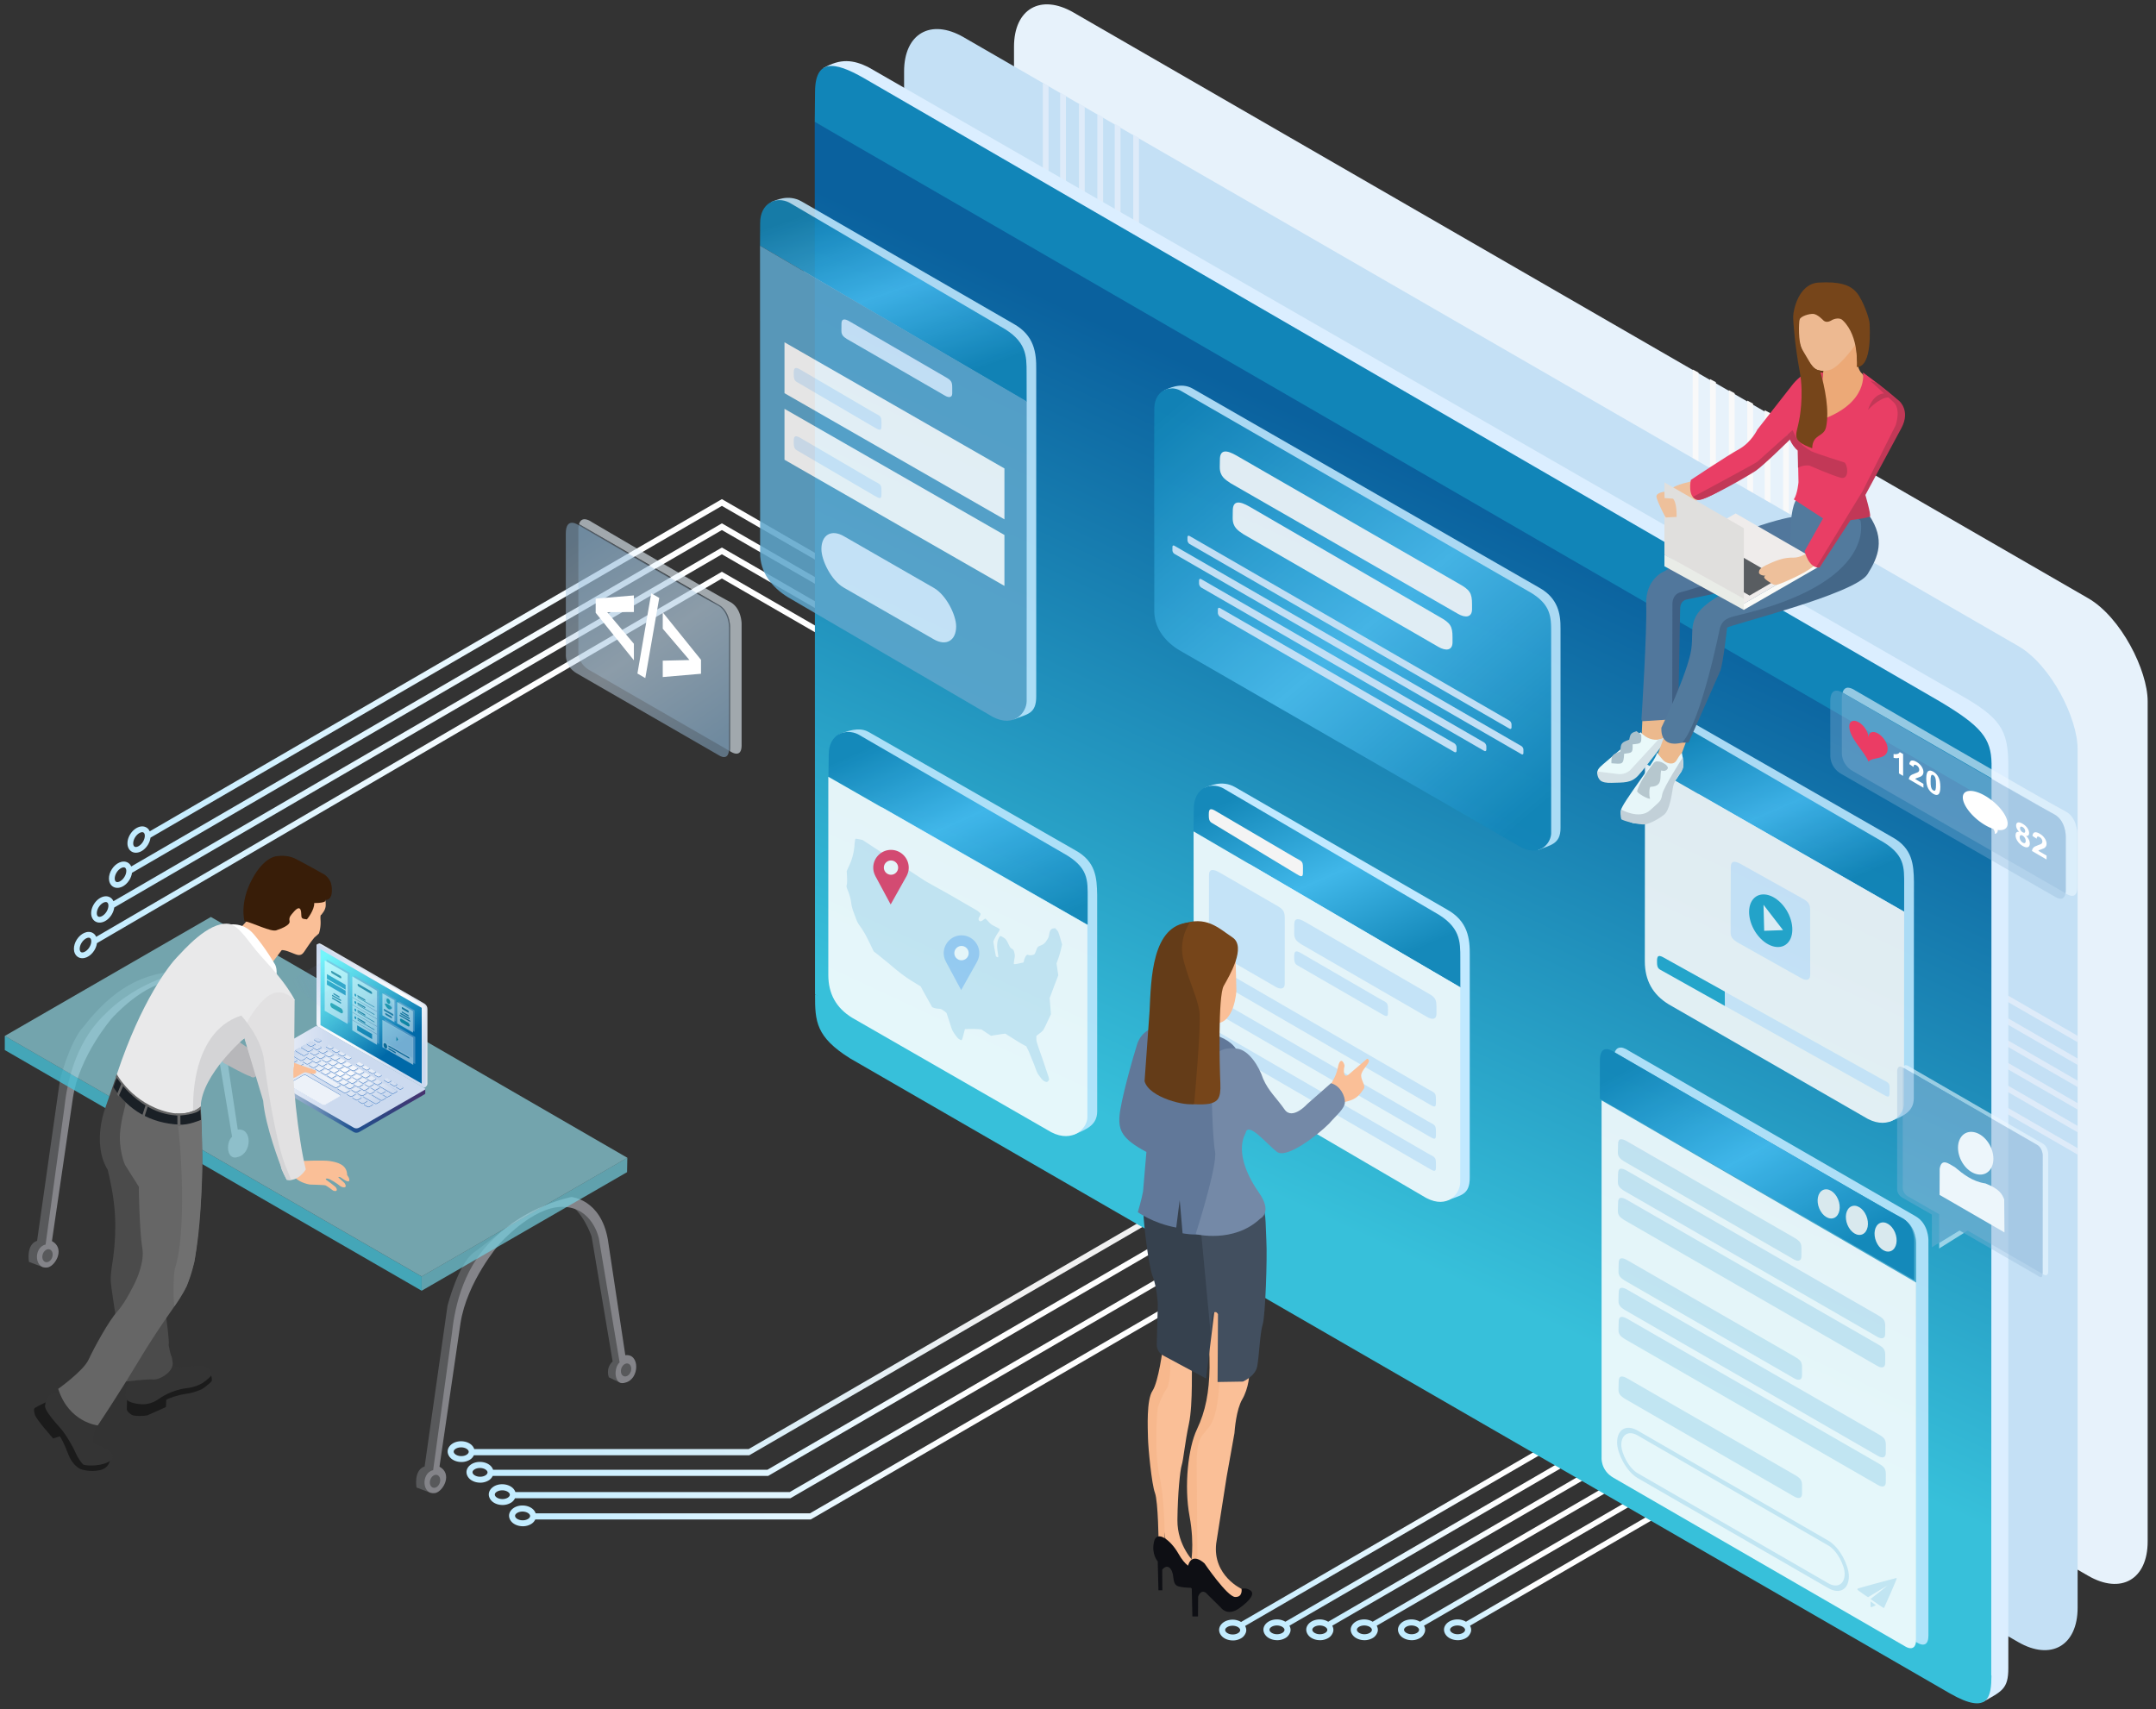 <svg xmlns="http://www.w3.org/2000/svg" xmlns:xlink="http://www.w3.org/1999/xlink" width="638.74" height="506.457" viewBox="0 0 169 134" xmlns:v="https://vecta.io/nano"><rect x="0" y="0" width="169" height="134" fill="#333333" stroke="none"/><style><![CDATA[.B{opacity:1}.C{fill:#fff}.D{fill:#0e5f7f}.E{fill:#fabf97}.F{fill:#037aaa}.G{fill-opacity:.33}.H{fill:#c1e9ff}.I{fill:#dbeeff}.J{opacity:.5}.K{fill:#80abd1}.L{opacity:.868}.M{font-weight:bold}.N{font-size:6.256px}.O{font-family:Quicksand}.P{word-spacing:0px}.Q{writing-mode:lr-tb}.R{fill:#0b8c94}.S{fill:#3d3976}.T{fill:#ebf6ff}.U{fill:#8fb8d9}.V{fill:#d6eaf6}.W{fill:#58595b}.X{fill:#e4f1fc}.Y{fill-opacity:.6}.Z{fill:#eec09b}.a{fill:#c23857}]]></style><defs><linearGradient y2="247.212" x2="53.287" y1="192.789" x1="75.332" id="A" xlink:href="#x"><stop offset="0" stop-color="#0a619e"/><stop offset="1" stop-color="#37c0da"/></linearGradient><linearGradient id="B" gradientTransform="matrix(0.577,0.027,0.077,0.58,36.873,153.842)" x1="-104.396" y1="44.248" x2="-95.198" y2="68.971" xlink:href="#x"><stop offset="0" stop-color="#1185b8"/><stop offset=".499" stop-color="#43b9ee"/><stop offset="1" stop-color="#1185b8"/></linearGradient><linearGradient id="C" x1="62.122" y1="152.036" x2="90.233" y2="184.986" xlink:href="#x"><stop offset="0" stop-color="#1185b8"/><stop offset=".54" stop-color="#4cbdee"/><stop offset="1" stop-color="#1185b8"/></linearGradient><linearGradient id="D" x1="138.673" y1="122.198" x2="149.64" y2="146.917" xlink:href="#x"><stop offset="0" stop-color="#1185b8"/><stop offset=".536" stop-color="#43b9ee"/><stop offset="1" stop-color="#1185b8"/></linearGradient><linearGradient id="E" x1="137.626" y1="123.175" x2="150.476" y2="151.31" xlink:href="#x"><stop offset="0" stop-color="#1185b8"/><stop offset=".45" stop-color="#43b9ee"/><stop offset="1" stop-color="#1185b8"/></linearGradient><linearGradient id="F" x1="46.823" y1="45.931" x2="58.24" y2="70.851" xlink:href="#x"><stop offset="0" stop-color="#1589ba"/><stop offset=".515" stop-color="#40b7e9"/><stop offset="1" stop-color="#1589ba"/></linearGradient><linearGradient id="G" x1="346.178" y1="129.717" x2="362.75" y2="160.427" xlink:href="#x"><stop offset="0" stop-color="#1185b8"/><stop offset=".507" stop-color="#43b9ee"/><stop offset="1" stop-color="#1185b8"/></linearGradient><linearGradient id="H" x1="397.376" y1="661.859" x2="516.365" y2="820.885" xlink:href="#x"><stop offset="0" stop-color="#ccdaef"/><stop offset=".609" stop-color="#fff"/><stop offset="1" stop-color="#ccdaef"/></linearGradient><linearGradient id="I" x1="301.89" y1="832.781" x2="541.073" y2="832.781" xlink:href="#x"><stop offset="0" stop-color="#fff"/><stop offset=".584" stop-color="#1e5290"/><stop offset="1" stop-color="#46326e"/></linearGradient><linearGradient id="J" x1="308.322" y1="826.497" x2="412.659" y2="826.497" xlink:href="#x"><stop offset="0" stop-color="#f8f7fb"/><stop offset="1" stop-color="#ccdaef"/></linearGradient><linearGradient id="K" x1="402.604" y1="672.607" x2="501.8" y2="799.769" xlink:href="#x"><stop offset="0" stop-color="#54feff" stop-opacity=".75"/><stop offset="1" stop-color="#0069a8"/></linearGradient><radialGradient id="L" gradientTransform="matrix(0.265,0,0,0.152,16.933,722.171)" cx="1559.304" cy="738.491" fx="1559.304" fy="738.491" r="313.179" xlink:href="#x"><stop offset="0" stop-color="#fefefe"/><stop offset="1" stop-color="#ccdaef"/></radialGradient><linearGradient xlink:href="#N" id="M" x1="390.062" y1="148.37" x2="431.602" y2="129.188"/><linearGradient id="N" xlink:href="#x"><stop offset="0" stop-color="#4056d4" stop-opacity="0"/><stop offset="1" stop-color="#9db7f6" stop-opacity=".16"/></linearGradient><linearGradient xlink:href="#N" id="O" x1="430.561" y1="171.426" x2="472.101" y2="152.243"/><linearGradient id="P" x1="412.043" y1="37.414" x2="432.293" y2="14.994" xlink:href="#x"><stop offset="0" stop-color="#4056d4" stop-opacity="0"/><stop offset="1" stop-color="#9db7f6" stop-opacity=".08"/></linearGradient><linearGradient xlink:href="#N" id="Q" x1="452.949" y1="171.361" x2="480.064" y2="156.994"/><linearGradient xlink:href="#N" id="R" x1="473.497" y1="183.405" x2="500.612" y2="169.038"/><linearGradient id="S" x1="-25.762" y1="222.52" x2="13.781" y2="199.69" xlink:href="#x"><stop offset="0" stop-color="#c2ecff"/><stop offset="1" stop-color="#fff"/></linearGradient><linearGradient id="T" x1="-26.895" y1="225.673" x2="11.919" y2="203.263" xlink:href="#x"><stop offset="0" stop-color="#c2ecff"/><stop offset="1" stop-color="#fff"/></linearGradient><linearGradient id="U" x1="-28.812" y1="228.436" x2="8.422" y2="206.939" xlink:href="#x"><stop offset="0" stop-color="#c2ecff"/><stop offset="1" stop-color="#fff"/></linearGradient><linearGradient id="V" x1="-30.199" y1="231.394" x2="4.986" y2="211.08" xlink:href="#x"><stop offset="0" stop-color="#c2ecff"/><stop offset="1" stop-color="#fff"/></linearGradient><linearGradient id="W" x1="21.442" y1="258.681" x2="59.204" y2="236.879" xlink:href="#x"><stop offset="0" stop-color="#c2ecff"/><stop offset="1" stop-color="#fff" stop-opacity=".93"/></linearGradient><linearGradient id="X" x1="23.013" y1="260.344" x2="58.546" y2="239.83" xlink:href="#x"><stop offset="0" stop-color="#c2ecff"/><stop offset="1" stop-color="#fff"/></linearGradient><linearGradient id="Y" x1="24.954" y1="262.193" x2="56.797" y2="243.809" xlink:href="#x"><stop offset="0" stop-color="#c2ecff"/><stop offset="1" stop-color="#fff"/></linearGradient><linearGradient id="Z" x1="26.341" y1="263.995" x2="55.623" y2="247.089" xlink:href="#x"><stop offset="0" stop-color="#c2ecff"/><stop offset="1" stop-color="#fff"/></linearGradient><linearGradient id="a" x1="67.815" y1="296.552" x2="88.779" y2="284.449" xlink:href="#x"><stop offset="0" stop-color="#c2ecff"/><stop offset="1" stop-color="#fff"/></linearGradient><linearGradient id="b" x1="71.281" y1="296.737" x2="89.319" y2="286.324" xlink:href="#x"><stop offset="0" stop-color="#c2ecff"/><stop offset="1" stop-color="#fff"/></linearGradient><linearGradient id="c" x1="74.702" y1="296.599" x2="89.505" y2="288.052" xlink:href="#x"><stop offset="0" stop-color="#c2ecff"/><stop offset="1" stop-color="#fff"/></linearGradient><linearGradient id="d" x1="78.353" y1="296.506" x2="90.671" y2="289.394" xlink:href="#x"><stop offset="0" stop-color="#c2ecff"/><stop offset="1" stop-color="#fff"/></linearGradient><linearGradient id="e" x1="82.096" y1="296.46" x2="91.747" y2="290.888" xlink:href="#x"><stop offset="0" stop-color="#c2ecff"/><stop offset="1" stop-color="#fff"/></linearGradient><linearGradient id="f" x1="85.701" y1="296.46" x2="91.46" y2="293.135" xlink:href="#x"><stop offset="0" stop-color="#c2ecff"/><stop offset="1" stop-color="#fff"/></linearGradient><linearGradient id="g" x1="345.42" y1="128.551" x2="365.44" y2="157.882" xlink:href="#x"><stop offset="0" stop-color="#8fb8d9" stop-opacity=".482"/><stop offset=".516" stop-color="#cbdeee" stop-opacity=".482"/><stop offset="1" stop-color="#8fb8d9" stop-opacity=".482"/></linearGradient><path id="h" d="M147.998 232.523l-.222.386 19 10.97.006-.493z"/><path id="i" d="M-33.767 279.195c1.156.292 1.256-1.582.25-1.808l-1.5-10.934c-.16-1.443-.657-5.016-3.266-7.484-2.67-2.706-6.27-3.397-6.27-3.397s-2.333.168-2.91 3.36l-1.4 9.275c-1.173-.158-1.147 1.9-.014 2.184.89.325 1.004-1.126.47-1.615l1.652-9.882s.485-2.52 2.91-2.538 5.064 2.993 5.064 2.993 2.57 2.977 3.08 6.308l1.677 11.452c-1.046.57-.33 1.886.266 2.085z"/><path id="j" d="M439.227 861.82l-4.998 2.628v.664c.001.207.14.44.548.676l4.176 2.41s1.345.73 2.612 0l4.634-2.675s.38-.21.378-.497l-.001-.65c-.85-.49-5.16-2.58-5.16-2.58s-1.16-.572-2.19.022z"/><path id="k" d="M454.275 860.76l-4.998 2.628.001.664c.001.207.14.44.548.676l4.176 2.41s1.345.73 2.612 0l4.634-2.675s.38-.21.378-.497l-.001-.65c-.85-.49-5.16-2.58-5.16-2.58s-1.16-.572-2.19.022z"/><path id="l" d="M407.48 824.536l-4.998 2.628.001.664c.001.207.14.44.548.676l4.176 2.41s1.345.73 2.612 0l4.634-2.675s.38-.21.378-.497v-.65c-.85-.49-5.16-2.58-5.16-2.58s-1.16-.572-2.19.022z"/><path id="m" d="M391.817 787.86l-2.666 1.42v.664c.001.207.14.44.548.676l4.176 2.41s1.345.73 2.612 0l2.4-1.46s.38-.21.378-.497l-.001-.65c-.85-.49-5.16-2.58-5.16-2.58s-1.16-.572-2.19.022z"/><path id="n" d="M424.972 807.07l-2.666 1.42.001.664c.001.207.14.44.548.676l4.176 2.41s1.345.73 2.612 0l2.4-1.46s.38-.21.378-.497v-.65c-.85-.49-5.16-2.58-5.16-2.58s-1.16-.572-2.19.022z"/><path id="o" d="M433.108 811.765l-2.666 1.42.001.664c.001.207.14.44.548.676l4.176 2.41s1.345.73 2.612 0l2.4-1.46s.38-.21.378-.497l-.001-.65c-.85-.49-5.16-2.58-5.16-2.58s-1.16-.572-2.19.022z"/><path id="p" d="M514.494 87.788h31.757v.33h-31.757z"/><path id="q" d="M-19.292 188.776c-.002-.38.098-.488.464-.297l5.857 3.427c.553.317.688.27.684.823l-.002.292c.01.443-.177.325-.58.1l-5.966-3.494c-.238-.163-.452-.147-.456-.684z"/><path id="r" d="M134.733 126.02l34.3 19.655.454-3.78c.295-2.514.675-4.367-2.722-6.237l-27.12-15.78c-1.556-.767-4.146-.028-4.505 3.04z"/><path id="s" d="M99.472 238.22c-.001-.368.095-.473.45-.288l16.486 9.556c.536.308.667.263.663.798v.283c.01.43-.17.314-.562.087l-16.59-9.62c-.23-.158-.44-.143-.443-.664z"/><path id="t" d="M265.297 199.2c-1.973 0-3.596 1.622-3.596 3.596 0 .584.145 1.136.396 1.626h-.013l3.145 5.842 3.27-5.83h-.01c.255-.493.402-1.05.402-1.637 0-1.973-1.622-3.596-3.596-3.596zm0 2.15a1.43 1.43 0 1 1 0 2.892 1.43 1.43 0 1 1 0-2.892z"/><path id="u" d="M89.072 238.542c.01-.482.323-.433.756-.174l19.997 11.513c.485.284.592.427.578.95l-.004.575c-.01.364-.308.394-.65.185l-20.215-11.657c-.243-.174-.5-.317-.48-.747z"/><path id="v" d="M89.072 236.188c.01-.482.323-.433.756-.174l13.307 7.67c.485.284.592.427.578.95l-.004.575c-.01.364-.308.394-.65.185l-13.525-7.813c-.243-.174-.5-.317-.48-.747z"/><path id="w" d="M-471.243 188.83v.94h-3.548q.058-.533.346-1.01.288-.48 1.138-1.268.684-.638.84-.864.21-.313.21-.62 0-.34-.184-.52-.18-.184-.5-.184-.317 0-.504.19-.187.19-.216.634l-1.01-.1q.1-.836.566-1.2.475-.364 1.19-.364.782 0 1.228.42.447.42.447 1.048 0 .357-.13.68-.126.32-.403.674-.184.234-.663.674-.48.44-.61.583-.126.144-.205.28z"/><linearGradient id="x" gradientUnits="userSpaceOnUse"/></defs><g transform="matrix(1.012 0 0 1.012 -5.92 -165.097)"><rect transform="matrix(.866 .5 0 1 0 0)" ry="5.318" y="112.722" x="97.449" height="75.729" width="101.396" fill="#e7f2fb" paint-order="markers fill stroke"/><path d="M143.965 195.773v16.956h.447v-16.72zm-5.658-3.265v16.956h.447v-16.72zm-1.347-.745v15.942h.447V192zm2.8 1.6v16.956h.447V193.6zm1.426.808v16.956h.447v-16.72zm1.347.745v16.956h.447v-16.72z" fill="#f9f9f9"/><rect width="104.962" height="77.164" x="87.618" y="119.552" ry="5.318" transform="matrix(.866 .5 0 1 0 0)" fill="#c4e0f5" paint-order="markers fill stroke"/><g transform="matrix(.97 0 0 .97 20.72 24.721)"><path d="M87.27 233.562l-42.82 24.868H22.54c-.054-.16-.16-.296-.297-.395-.197-.143-.453-.224-.73-.23s-.535.068-.736.205-.356.354-.36.6.142.48.34.622.45.224.73.23a1.28 1.28 0 0 0 .738-.205c.123-.083.222-.2.285-.333H44.5l42.735-24.816.033-.556zm-65.766 24.73c.186.003.35.06.453.136s.142.15.14.22-.042.147-.148.22-.27.125-.457.122-.35-.06-.453-.136-.14-.152-.14-.223.04-.145.146-.216.27-.125.458-.122z" fill="url(#W)"/><path d="M87.45 241.435l-38.1 22.125H27.442c-.054-.16-.16-.296-.297-.395-.197-.143-.453-.224-.73-.23s-.535.068-.736.205-.356.354-.36.6.142.48.34.622.45.224.73.23a1.28 1.28 0 0 0 .738-.205c.123-.083.222-.2.285-.333h21.994l38.038-22.088zM26.406 263.42c.186.003.35.06.453.136s.142.15.14.22-.042.147-.148.22-.27.125-.457.122-.35-.06-.453-.136-.14-.152-.14-.223.04-.145.146-.217.27-.124.458-.122z" fill="url(#Z)"/><path d="M87.542 238.743l-39.81 23.12H25.824c-.054-.16-.16-.296-.297-.395-.197-.143-.453-.224-.73-.23s-.535.068-.736.205-.356.354-.36.6.142.48.34.622.45.224.73.23a1.28 1.28 0 0 0 .738-.205c.123-.083.222-.2.285-.333h21.994l39.734-23.073zm-62.754 22.98c.186.003.35.06.453.136s.142.15.14.22-.042.147-.148.22-.27.125-.457.122-.35-.06-.453-.136-.14-.152-.14-.223.04-.145.146-.216.27-.125.458-.122z" fill="url(#Y)"/><path d="M87.36 236.033L45.952 260.08H24.043c-.054-.16-.16-.296-.297-.395-.197-.143-.453-.224-.73-.23s-.535.068-.736.205-.356.354-.36.6.142.48.34.622.45.224.73.23a1.28 1.28 0 0 0 .738-.205c.123-.083.222-.2.285-.333h21.994l41.273-23.967zM23.007 259.94c.186.003.35.06.453.136s.142.15.14.22-.042.147-.148.22-.27.125-.457.122-.35-.06-.453-.136-.14-.152-.14-.223.04-.145.146-.216.27-.125.458-.122z" fill="url(#X)"/></g><g transform="matrix(.97 0 0 .97 41.672 12.142)"><path d="M20.713 201.33l-49.963 29.157c-.052-.117-.13-.22-.245-.293-.217-.14-.484-.122-.71-.02s-.434.283-.59.527-.236.507-.233.756.1.498.316.637.485.123.712.022.432-.284.588-.527c.123-.192.198-.397.223-.597l49.902-29.123 10.973 6.335.233-.403zm-50.568 29.224c.046-.001.082.01.11.03.058.037.102.115.103.255s-.048.325-.16.5-.26.297-.387.354-.218.05-.275.012-.102-.115-.103-.255.048-.325.16-.5.26-.297.387-.354c.064-.03.12-.04.164-.04z" fill="url(#V)"/><path d="M20.713 199.396l-48.585 28.247c-.052-.117-.13-.22-.245-.293-.217-.14-.484-.122-.71-.02s-.434.283-.59.527-.236.507-.233.755.1.498.316.637.485.123.712.022.432-.284.588-.527c.123-.192.198-.397.223-.597l48.524-28.212 10.973 6.335.233-.403zm-49.2 28.313c.046-.001.082.01.11.03.058.037.102.115.103.255s-.048.325-.16.5-.26.297-.387.354-.218.05-.275.012-.102-.115-.103-.255.048-.325.16-.5.26-.297.387-.354a.42.42 0 0 1 .164-.041z" fill="url(#U)"/><path d="M20.713 197.464l-47.165 27.405c-.052-.117-.13-.22-.245-.293-.217-.14-.484-.122-.71-.02s-.434.283-.59.527-.236.507-.233.756.1.498.316.637.485.123.712.022.432-.284.588-.527c.123-.192.198-.397.223-.597L20.713 198l10.973 6.335.233-.403zm-47.77 27.472c.046-.001.082.01.11.03.058.037.102.115.103.255s-.048.325-.16.5-.26.297-.387.354-.218.05-.275.012-.102-.115-.103-.255.048-.325.16-.5.26-.297.387-.354c.064-.03.12-.04.164-.04z" fill="url(#T)"/><path d="M20.713 195.53l-45.687 26.532c-.052-.117-.13-.22-.245-.293-.217-.14-.484-.122-.71-.02s-.434.283-.59.527-.236.507-.233.755.1.498.316.637.485.123.712.022.432-.284.588-.527c.123-.192.198-.397.223-.597l45.626-26.497 10.973 6.335.233-.403zM-25.58 222.13c.046-.001.082.01.11.03.058.037.102.115.103.255s-.048.325-.16.5-.26.297-.387.354-.218.05-.275.012-.102-.115-.103-.255.048-.325.16-.5.26-.297.387-.354a.42.42 0 0 1 .164-.041z" fill="url(#S)"/></g><path d="M93.625 173.583v11.884h.447v-11.65zm-5.658-3.265v11.884h.447v-11.65zm-1.347-.745v11.884h.447v-11.65zm2.8 1.6v11.884h.447v-11.65zm1.426.808v11.884h.447v-11.65zm1.347.745v11.884h.447v-11.65z" fill="#deebf9"/><g transform="matrix(.97 0 0 .97 35.541 1.837)"><path d="M118.25 270.955L75.45 295.81c-.185-.113-.41-.18-.656-.183-.278-.004-.535.068-.736.205s-.356.354-.36.6.142.48.34.622.45.224.73.23a1.28 1.28 0 0 0 .738-.205c.123-.083.222-.2.285-.333a.59.59 0 0 0 .033-.504.76.76 0 0 0-.05-.114l42.443-24.625zM74.787 296.11c.186.003.35.06.453.136s.142.15.14.22-.042.147-.148.22-.27.124-.457.122-.35-.06-.453-.136-.14-.152-.14-.223.04-.145.146-.217.27-.125.458-.122z" fill="url(#c)"/><path d="M121.808 270.955L79 295.81c-.185-.113-.41-.18-.656-.183-.278-.004-.535.068-.736.205s-.356.354-.36.6.142.48.34.622.45.224.73.23a1.28 1.28 0 0 0 .738-.205c.123-.083.222-.2.285-.333a.59.59 0 0 0 .033-.504.76.76 0 0 0-.05-.114l42.443-24.625zM78.346 296.11c.186.003.35.06.453.136s.142.15.14.22-.042.147-.148.22-.27.124-.457.122-.35-.06-.453-.136-.14-.152-.14-.223.04-.145.146-.217.27-.125.458-.122z" fill="url(#d)"/><path d="M111.3 270.975L68.492 295.83c-.185-.113-.41-.18-.656-.183-.278-.004-.535.068-.736.205s-.356.354-.36.6.142.48.34.622.45.224.73.23a1.28 1.28 0 0 0 .738-.205c.123-.083.222-.2.285-.333a.59.59 0 0 0 .033-.504.76.76 0 0 0-.05-.114l42.443-24.625zM67.828 296.13c.186.003.35.06.453.136s.142.15.14.22-.042.147-.148.22-.27.124-.457.122-.35-.06-.453-.136-.14-.152-.14-.223.04-.145.146-.217.27-.125.458-.122z" fill="url(#a)"/><path d="M114.83 270.955L72.03 295.81c-.185-.113-.41-.18-.656-.183-.278-.004-.535.068-.736.205s-.356.354-.36.6.142.48.34.622.45.224.73.23a1.28 1.28 0 0 0 .738-.205c.123-.083.222-.2.285-.333a.59.59 0 0 0 .033-.504.76.76 0 0 0-.05-.114l42.443-24.625zM71.367 296.11c.186.003.35.06.453.136s.142.15.14.22-.042.147-.148.22-.27.124-.457.122-.35-.06-.453-.136-.14-.152-.14-.223.04-.145.146-.217.27-.125.458-.122z" fill="url(#b)"/><path d="M125.575 270.955L82.776 295.81c-.185-.113-.41-.18-.656-.183-.278-.004-.535.068-.736.205s-.356.354-.36.6.142.48.34.622.45.224.73.23a1.28 1.28 0 0 0 .738-.205c.123-.083.222-.2.285-.333a.59.59 0 0 0 .033-.504.76.76 0 0 0-.05-.114l42.443-24.625zM82.113 296.11c.186.003.35.06.453.136s.142.15.14.22-.042.147-.148.22-.27.124-.457.122-.35-.06-.453-.136-.14-.152-.14-.223.04-.145.146-.217.27-.125.458-.122z" fill="url(#e)"/><path d="M129.25 270.955L86.45 295.81c-.185-.113-.41-.18-.656-.183-.278-.004-.535.068-.736.205s-.356.354-.36.6.142.48.34.622.45.224.73.23a1.28 1.28 0 0 0 .738-.205c.123-.083.222-.2.285-.333a.59.59 0 0 0 .033-.504.76.76 0 0 0-.05-.114l42.443-24.625zM85.787 296.11c.186.003.35.06.453.136s.142.15.14.22-.042.147-.148.22-.27.124-.457.122-.35-.06-.453-.136-.14-.152-.14-.223.04-.145.146-.217.27-.125.458-.122z" fill="url(#f)"/></g><g fill="#deebf9"><use xlink:href="#h"/><use xlink:href="#h" y="1.76"/><use xlink:href="#h" y="3.475"/><use xlink:href="#h" y="5.217"/><use xlink:href="#h" y="6.977"/><use xlink:href="#h" y="8.705"/></g><path d="M69.627 168.415c1.315-.754 2.3-.674 3.538-.04l85.005 48.884c2.88 1.707 3.27 2.708 3.238 5.595v69.517c-.001 1.628-.505 1.79-2.005 2.638z" class="I"/><path d="M68.98 240.194c-.005 2.077.07 3.277 2.71 4.934l85.21 49.207c3.016 1.72 3.19.196 3.2-1.39l-41.982-38.263z" fill="#37c0da"/><path d="M28.128 168.353l.022 69.702 93.925 48.617.017-69.802-44.446-24.85z" fill="url(#A)" transform="matrix(.97 .06 0 .97 41.672 7.579)"/><g fill="#1185b8"><path d="M68.98 170.258c.01-2.903 1.924-2.175 4.174-.84l82.937 48.056c3.254 1.932 3.982 2.888 4.017 4.808l-.004 3.018-91.148-52.72z"/><path d="M70.55 170.998c-.012-.707.285-.72.93-.34l22.046 12.4c.723.418.886.628.892 1.395l.03.527c.003.535-.43.578-.942.27L71.15 172.33c-.364-.255-.6-.366-.607-.997z"/></g><g transform="matrix(-.97 0 0 .97 6.888 7.966)"><path d="M-48.485 270.42c.037-.01.935-.448.935-.448s.3-.7-.3-1.27l1.68-9.975s.7-2.128 2.1-2.78c0 0-2.35.523-2.687 1.792s-2.1 11.384-2.1 11.384zm15.16 8.774c.026 0 1.134-.422 1.134-.422s.257-1.386-.647-1.683l-1.828-12.847s-.87-3.352-2.085-4.223l-2.862-2.17 2.414 2.963s1.452 2.586 1.9 6.018 1.486 12.325 1.974 12.365z" class="W"/><use xlink:href="#i" fill="#848489"/><path d="M-49.024 252.438l16.422 9.48v1.137l-16.4-9.468z" fill="#75d1e2" fill-opacity=".697"/><path d="M-2.378 261.176c.026 0 1.134-.422 1.134-.422s.257-1.386-.647-1.683l-1.828-12.847s-.77-3.1-1.917-4.3c-2.198-2.825-4.63-4.38-7.912-4.38 3.434 1.048 5.292 3.194 7.295 5.24 0 0 1.452 2.586 1.9 6.018s1.486 12.325 1.974 12.365z" class="W"/><use xlink:href="#i" x="30.947" y="-18.018" fill="#848489"/><path d="M-32.6 263.056l33.288-19.22v-1.13L-32.6 261.92z" fill="#49c2d9" fill-opacity=".803"/><path d="M-49.024 252.438l16.422 9.48L.687 242.707l-16.457-9.502-33.254 19.233" fill="#93ddeb" fill-opacity=".665"/><g transform="rotate(340.875)" class="W"><ellipse ry=".532" rx=".397" cy="245.003" cx="-87.841" paint-order="markers fill stroke"/><ellipse ry=".532" rx=".397" cy="238.486" cx="-134.481" paint-order="markers fill stroke"/><ellipse cx="-122.982" cy="251.887" rx=".397" ry=".532" paint-order="markers fill stroke"/></g></g><g transform="matrix(.056 0 0 .056 8.392 199.469)"><path d="M545.833 747.087V850.05s.008 2.343-1.223 3.473l-1.988 1.812-145.166-84.242s-2.776-.84-2.825-4.893l-1.3-108.703s1.172-.52 2.392-1.01c.668-.268 1.77-.103 3.537.917l141.642 81.777s4.94 2.432 4.94 7.904z" fill="#dce4ee"/><path d="M543.588 748.022v104.02s.5 5.938-4.893 2.825l-143.484-82.84s-2.825-.84-2.825-4.893V659.578s-.36-4.112 4.62-1.238l141.642 81.777s4.94 2.432 4.94 7.904z" fill="url(#H)"/><path d="M443.355 917.015s3.603 2.862 8.56 0l89.362-51.593c.3-.185 1.54-.724 1.535-1.533l-.005-6.095-147.86-79.997c-1.926-1.22-3.33-1.146-5.01-.184l-40.082 23.173-51.146 24.94-.006 6.196c-.004.875.662 1.882 2.5 2.944l142.15 82.15z" fill="url(#I)"/><path d="M443.355 910.93s3.603 2.862 8.56 0l89.362-51.593c.456-.283 3.107-1.39.174-3.02l-146.503-84.603c-1.926-1.22-3.33-1.146-5.01-.184L349.858 794.7l-48.652 28.09s-5.63 2.74 0 6l142.15 82.15z" fill="url(#J)"/><g fill="#457ec4"><use xlink:href="#j"/><use xlink:href="#k"/><use xlink:href="#k" x="-8.367" y="-4.828"/><use xlink:href="#k" x="-16.9" y="-9.756"/><use xlink:href="#j" x="-10.285" y="-15.677"/><use xlink:href="#k" x="-33.735" y="-19.578"/><use xlink:href="#k" x="-42.068" y="-24.473"/><use xlink:href="#k" x="-50.403" y="-29.236"/><use xlink:href="#k" x="-59.068" y="-34.097"/><use xlink:href="#k" x="-67.205" y="-38.86"/><use xlink:href="#j" x="-60.589" y="-44.748"/><use xlink:href="#k" x="11.413" y="-2.76"/><use xlink:href="#k" x="3.228" y="-7.46"/><use xlink:href="#k" x="-5.191" y="-12.113"/><use xlink:href="#j" x="1.601" y="-18.13"/><use xlink:href="#k" x="-21.912" y="-22.052"/><path d="M424.037 833.937l-4.998 2.628v.664c.001.207.14.44.548.676l4.176 2.41s1.345.73 2.612 0L431 837.64s.38-.21.378-.497l-.001-.65c-.85-.49-5.16-2.58-5.16-2.58s-1.16-.572-2.19.022z"/><use xlink:href="#j" x="-23.467" y="-32.724"/><use xlink:href="#l"/><use xlink:href="#j" x="-39.909" y="-42.008"/><use xlink:href="#k" x="-63.259" y="-45.602"/><use xlink:href="#k" x="-71.375" y="-50.326"/><use xlink:href="#k" x="-87.18" y="-40.697"/><use xlink:href="#k" x="-95.679" y="-45.467"/><path d="M351.634 811.192l-4.998 2.628.001.664c.001.207.14.44.548.676l3.267 2.014s1.345.73 2.612 0l4.634-2.675s.38-.2.378-.497l-.001-.65-4.25-2.182s-1.16-.572-2.2.022zm74.852 43.17l-4.998 2.628.001.664c.001.207.14.44.548.676l8.545 5.023s1.345.73 2.612 0l4.634-2.675s.38-.2.378-.497l-.001-.65c-.85-.5-9.53-5.2-9.53-5.2s-1.16-.572-2.2.022zm-51.45-29.618l-4.998 2.628.001.664c.001.207.14.44.548.676l8.192 4.77s1.345.73 2.612 0l4.634-2.675s.38-.2.378-.497l-.001-.65c-.85-.5-9.176-4.94-9.176-4.94s-1.16-.572-2.2.022zm12.207 6.852l-4.998 2.628.001.664c.001.207.14.44.548.676l35.038 20.473s1.345.73 2.612 0l4.634-2.675s.38-.2.378-.497l-.001-.65-36.023-20.64s-1.16-.572-2.2.022z"/><use xlink:href="#k" x="-7.143" y="6.02"/><use xlink:href="#j" x="16.041" y="9.756"/><use xlink:href="#k" x="8.865" y="15.512"/><path d="M462.27 865.393l-4.998 2.628.001.664c.001.207.14.44.548.676l15.325 8.85s1.345.73 2.612 0l4.634-2.675s.38-.2.378-.497v-.65l-16.26-9.1s-1.16-.572-2.2.022zm11.444-2.86l-4.998 2.628.001.664c.001.207.14.44.548.676l11.8 7.008s1.345.73 2.612 0l4.634-2.675s.38-.2.378-.497l-.001-.65-12.794-7.176s-1.16-.572-2.2.022z"/><use xlink:href="#j" x="49.8" y="0.753"/><use xlink:href="#k" x="26.451" y="-2.817"/><use xlink:href="#j" x="33.131" y="-8.838"/><use xlink:href="#l" x="56.62" y="23.651"/><use xlink:href="#l" x="48.31" y="18.854"/><use xlink:href="#k" x="-6.953" y="-22.264"/><use xlink:href="#k" x="-15.385" y="-27.225"/><use xlink:href="#k" x="-23.787" y="-32.153"/><use xlink:href="#l" x="14.64" y="-0.856"/><use xlink:href="#j" x="-25.342" y="-42.77"/><use xlink:href="#k" x="-48.922" y="-46.473"/><use xlink:href="#l" x="-10.66" y="-15.111"/><use xlink:href="#k" x="-65.625" y="-56.263"/><path d="M360.075 806.325l-4.998 2.628.017.563c.001.207.14.44.548.676l14.325 8.365s1.345.73 2.612 0l4.634-2.675s.38-.2.378-.497l-.001-.65-15.276-8.525s-1.16-.572-2.2.022zm7.9-4.655l-4.998 2.628.001.664c.001.207.14.44.548.676l10.292 6s1.345.73 2.612 0l4.634-2.675s.38-.2.378-.497l-.001-.65c-.85-.5-11.277-6.16-11.277-6.16s-1.16-.572-2.2.022zm7.9-4.548l-4.998 2.628.001.664c.001.207.14.44.548.676l8.57 4.956s1.345.73 2.612 0l4.634-2.675s.38-.2.378-.497v-.65c-.85-.5-9.555-5.124-9.555-5.124s-1.16-.572-2.2.022z"/><use xlink:href="#k" x="-70.453" y="-68.17"/><use xlink:href="#k" x="21.457" y="-15.12"/><use xlink:href="#k" x="13.189" y="-19.916"/><use xlink:href="#k" x="4.887" y="-24.71"/><use xlink:href="#k" x="-3.579" y="-29.606"/><use xlink:href="#k" x="-12.013" y="-34.567"/><use xlink:href="#j" x="-5.367" y="-40.555"/><use xlink:href="#k" x="-28.781" y="-44.423"/><use xlink:href="#k" x="-37.015" y="-49.053"/><use xlink:href="#k" x="-45.549" y="-53.815"/><use xlink:href="#k" x="-54.082" y="-58.677"/><use xlink:href="#k" x="-62.251" y="-63.605"/><path d="M484.082 850.564l-4.998 2.628.001.664c.001.207.14.44.548.676l16.93 9.796s1.345.73 2.612 0l4.634-2.675s.38-.21.378-.497l-.001-.65-17.865-10.057s-1.16-.572-2.19.022z"/><use xlink:href="#m"/><use xlink:href="#m" x="16.293" y="9.457"/><path d="M416.577 802.228l-2.666 1.42.001.664c.001.207.14.44.548.676l4.176 2.41s1.345.732 2.612 0l2.4-1.46s.38-.21.378-.497l-.001-.65c-.85-.49-5.16-2.58-5.16-2.58s-1.16-.572-2.19.022z"/><use xlink:href="#n"/><use xlink:href="#o"/><use xlink:href="#o" x="16.906" y="9.735"/><use xlink:href="#o" x="25.372" y="14.635"/><use xlink:href="#o" x="33.768" y="19.485"/><use xlink:href="#o" x="41.904" y="24.183"/><path d="M488.382 843.566l-2.666 1.42v.664c.001.207.14.44.548.676l4.176 2.41s1.345.73 2.612 0l2.4-1.46s.38-.21.378-.497v-.65c-.85-.49-5.16-2.58-5.16-2.58s-1.16-.572-2.19.022z"/><use xlink:href="#o" x="63.669" y="36.642"/><use xlink:href="#n" x="79.941" y="46.033"/><path d="M373.43 838.7l-19.216 11.094s-2.346 1.19 0 2.563l45.658 26.36s2.55 1.732 5.55 0l18.756-10.83s2.635-1.242 0-2.763L377.714 838.3s-1.824-.982-4.283.4z"/></g><path d="M373.43 839.158l-19.216 11.094s-2.346 1.19 0 2.563l45.658 26.36s2.55 1.732 5.55 0l18.756-10.83s2.635-1.242 0-2.763l-46.465-26.827s-1.824-.982-4.283.4z" fill="#edf2f9"/><path d="M537.898 745.47v104.775l-140.016-80.838v-104.9z" fill="url(#K)"/><path d="M392.877 786.938c-.308.01-.642.083-.963.268l-2.217 1.362s-1.232.688 0 1.4l4.176 2.41s1.345.732 2.612 0l2.4-1.468s.85-.473 0-.964l-4.784-2.762s-.55-.27-1.226-.246zm-8.092 4.724a2.05 2.05 0 0 0-.963.268l-4.45 2.57s-1.232.688 0 1.4l4.176 2.41s1.345.73 2.612 0l4.634-2.675s.85-.473 0-.964l-4.784-2.762s-.548-.27-1.225-.246zm-7.937 4.53a2.05 2.05 0 0 0-.963.268l-4.45 2.57s-1.232.688 0 1.4l8.573 4.96s1.345.73 2.612 0l4.634-2.675s.85-.473 0-.964l-9.18-5.31s-.548-.27-1.225-.246zm16.14.033a2.05 2.05 0 0 0-.963.268l-4.45 2.57s-1.232.688 0 1.4l4.176 2.41s1.345.73 2.612 0l4.634-2.675s.85-.473 0-.964l-4.784-2.762s-.548-.27-1.225-.246zm16.184.17a2.05 2.05 0 0 0-.963.268h0l-2.217 1.362s-1.232.688 0 1.4l4.176 2.41s1.345.73 2.612 0 2.402-1.468 2.402-1.468.85-.473 0-.964l-4.784-2.762s-.55-.27-1.226-.246zm-40.223 4.344a2.05 2.05 0 0 0-.963.268l-4.45 2.57s-1.232.688 0 1.4l10.294 5.983s1.345.73 2.612 0l4.634-2.675s.85-.473 0-.964l-10.903-6.334s-.55-.27-1.226-.246zm32.208.413a2.05 2.05 0 0 0-.963.268l-4.45 2.57s-1.232.688 0 1.4l4.176 2.41s1.345.73 2.612 0l4.634-2.675s.85-.473 0-.964l-4.784-2.762s-.548-.27-1.225-.246zm16.48.153c-.308.01-.642.083-.963.268l-2.217 1.362s-1.232.688 0 1.4l4.176 2.41s1.345.732 2.612 0 2.4-1.47 2.4-1.47.85-.473 0-.964l-4.784-2.762s-.548-.27-1.225-.246zm-28.023 2.26a2.05 2.05 0 0 0-.963.268l-4.45 2.57s-1.232.688 0 1.4l4.176 2.41s1.345.73 2.612 0l4.634-2.675s.85-.473 0-.964l-4.784-2.762s-.548-.27-1.225-.246zm-28.576 1.827c-.308.01-.642.083-.963.268l-4.45 2.57s-1.232.688 0 1.4l14.347 8.272s1.345.73 2.612 0l4.634-2.676s.85-.473 0-.964l-14.955-8.624s-.55-.27-1.226-.246zm48.65.62a2.05 2.05 0 0 0-.963.268l-4.45 2.57s-1.232.688 0 1.4l4.176 2.41s1.345.73 2.612 0l4.634-2.675s.85-.473 0-.964l-4.784-2.762s-.548-.27-1.225-.246zm16.343.132c-.308.01-.642.083-.963.268l-2.217 1.362s-1.232.688 0 1.4l4.176 2.41s1.345.73 2.612 0 2.4-1.468 2.4-1.468.85-.473 0-.964l-4.784-2.762s-.55-.27-1.226-.246zm-28.25 2.348a2.05 2.05 0 0 0-.963.268l-4.45 2.57s-1.232.688 0 1.4l4.176 2.41s1.345.73 2.612 0l4.634-2.675s.85-.473 0-.964l-4.784-2.762s-.548-.27-1.225-.246zm-13.92 1.01a2.05 2.05 0 0 0-.963.268l-4.45 2.57s-1.232.688 0 1.4l4.176 2.41s1.345.732 2.612 0l4.634-2.675s.85-.473 0-.964l-4.784-2.762s-.55-.27-1.226-.246zm-31.267.758a2.05 2.05 0 0 0-.963.268l-4.45 2.57s-1.232.688 0 1.4 3.27 1.973 3.27 1.973 1.345.73 2.612 0l4.634-2.675s.85-.473 0-.964-3.878-2.324-3.878-2.324-.55-.27-1.226-.246zm65.625.516a2.05 2.05 0 0 0-.963.268l-4.45 2.57s-1.232.688 0 1.4l4.176 2.41s1.345.73 2.612 0l4.634-2.675s.85-.473 0-.964l-4.784-2.762s-.548-.27-1.225-.246zm15.946.066c-.308.01-.642.083-.963.268l-2.217 1.362s-1.232.688 0 1.4l4.176 2.41s1.345.73 2.612 0 2.4-1.468 2.4-1.468.85-.473 0-.964l-4.784-2.762s-.55-.27-1.226-.246zm-27.853 2.514a2.05 2.05 0 0 0-.963.268l-4.45 2.57s-1.232.688 0 1.4l4.176 2.41s1.345.73 2.612 0l4.634-2.675s.85-.473 0-.964l-4.784-2.762s-.548-.27-1.225-.246zm-14.337.87a2.05 2.05 0 0 0-.963.268l-4.45 2.57s-1.232.688 0 1.4l4.176 2.41s1.345.732 2.612 0l4.634-2.675s.85-.473 0-.964l-4.784-2.762s-.548-.27-1.225-.246zm-32.42.134a2.05 2.05 0 0 0-.963.268l-4.45 2.57s-1.232.688 0 1.4l4.176 2.41s1.345.73 2.612 0l4.634-2.675s.85-.473 0-.964l-4.784-2.762s-.55-.27-1.226-.246zm66.898 1.045a2.05 2.05 0 0 0-.963.268l-4.45 2.57s-1.232.688 0 1.4l4.176 2.41s1.345.73 2.612 0l4.634-2.675s.85-.473 0-.964l-4.784-2.762s-.548-.27-1.225-.246zm-46.857.734a2.05 2.05 0 0 0-.963.268l-4.45 2.57s-1.232.688 0 1.4l4.176 2.41s1.345.73 2.612 0l4.634-2.676s.85-.473 0-.964l-4.784-2.762s-.55-.27-1.226-.246zm35.248 1.978a2.05 2.05 0 0 0-.963.268l-4.45 2.57s-1.232.688 0 1.4l4.176 2.41s1.345.73 2.612 0l4.634-2.675s.85-.473 0-.964l-4.784-2.762s-.548-.27-1.225-.246zm-14.568.762a2.05 2.05 0 0 0-.963.268l-4.45 2.57s-1.232.688 0 1.4l4.176 2.41s1.345.73 2.612 0l4.634-2.675s.85-.473 0-.964l-4.784-2.762s-.55-.27-1.226-.246zm-32.223.252c-.308.01-.642.083-.963.268l-4.45 2.57s-1.232.688 0 1.4l4.176 2.41s1.345.73 2.612 0l4.634-2.675s.85-.473 0-.964l-4.784-2.762s-.548-.27-1.225-.246zm66.766 1.202a2.05 2.05 0 0 0-.963.268l-4.45 2.57s-1.232.688 0 1.4l4.176 2.41s1.345.732 2.612 0l4.634-2.675s.85-.473 0-.964l-4.784-2.762s-.548-.27-1.225-.246zm16.25.242a2.05 2.05 0 0 0-.963.268l-2.217 1.362s-1.232.688 0 1.4l4.176 2.41s1.345.73 2.612 0 2.402-1.468 2.402-1.468.85-.473 0-.964l-4.784-2.762s-.55-.27-1.226-.246zm-63.04.392a2.05 2.05 0 0 0-.963.268l-4.45 2.57s-1.232.688 0 1.4l4.176 2.41s1.345.73 2.612 0l4.634-2.676s.85-.473 0-.964l-4.784-2.762s-.55-.27-1.226-.246zm35.05 1.78a2.05 2.05 0 0 0-.963.268l-4.45 2.57s-1.232.688 0 1.4l4.176 2.41s1.345.73 2.612 0l4.634-2.675s.85-.473 0-.964l-4.784-2.762s-.548-.27-1.225-.246zm-14.64.856a2.05 2.05 0 0 0-.963.268l-4.45 2.57s-1.232.688 0 1.4l4.176 2.41s1.345.73 2.612 0l4.634-2.675s.85-.473 0-.964l-4.784-2.762s-.55-.27-1.226-.246zm-32.444.21a2.05 2.05 0 0 0-.963.268l-4.45 2.57s-1.232.688 0 1.4l8.202 4.716s1.345.732 2.612 0l4.634-2.675s.85-.473 0-.964l-8.8-5.067s-.55-.27-1.226-.246zm67.226 1.448a2.05 2.05 0 0 0-.963.268l-4.45 2.57s-1.232.688 0 1.4l4.176 2.41s1.345.73 2.612 0l4.634-2.675s.85-.473 0-.964l-4.784-2.762s-.548-.27-1.225-.246zm16.315.225a2.05 2.05 0 0 0-.963.268l-2.217 1.362s-1.232.688 0 1.4l4.176 2.41s1.345.73 2.612 0 2.4-1.468 2.4-1.468.85-.473 0-.964l-4.784-2.762s-.55-.27-1.226-.246zm-63.37.244a2.05 2.05 0 0 0-.963.268l-4.45 2.57s-1.232.688 0 1.4l4.176 2.41s1.345.73 2.612 0l4.634-2.676s.85-.473 0-.964l-4.784-2.762s-.55-.27-1.226-.246zm35.28 1.945a2.05 2.05 0 0 0-.963.268l-4.45 2.57s-1.232.688 0 1.4l4.176 2.41s1.345.73 2.612 0l4.634-2.675s.85-.473 0-.964l-4.784-2.762s-.548-.27-1.225-.246zm-14.73.488a2.05 2.05 0 0 0-.963.268l-4.45 2.57s-1.232.688 0 1.4l4.176 2.41s1.345.73 2.612 0l4.634-2.676s.85-.473 0-.964l-4.784-2.762s-.55-.27-1.226-.246zm34.937 2.058a2.05 2.05 0 0 0-.963.268l-4.45 2.57s-1.232.688 0 1.4l4.176 2.41s1.345.73 2.612 0l4.634-2.675s.85-.473 0-.964l-4.784-2.762s-.548-.27-1.225-.246zm16.277.105c-.308.01-.642.083-.963.268l-2.217 1.362s-1.232.688 0 1.4l4.176 2.41s1.345.73 2.612 0 2.4-1.468 2.4-1.468.85-.473 0-.964l-4.784-2.762s-.55-.27-1.226-.246zm-63.1.265a2.05 2.05 0 0 0-.963.268l-4.45 2.57s-1.232.688 0 1.4l4.176 2.41s1.345.73 2.612 0l4.634-2.676s.85-.473 0-.964l-4.784-2.762s-.55-.27-1.226-.246zm-16.63.073c-.308.01-.642.083-.963.268l-4.45 2.57s-1.232.688 0 1.4l35.04 20.475s1.345.732 2.612 0l4.634-2.675s.85-.473 0-.964l-35.648-20.826s-.55-.27-1.226-.246zm51.645 1.938a2.05 2.05 0 0 0-.963.268l-4.45 2.57s-1.232.688 0 1.4l4.176 2.41s1.345.73 2.612 0l4.634-2.675s.85-.473 0-.964l-4.784-2.762s-.548-.27-1.225-.246zm-14.85.402c-.308.01-.642.083-.963.268l-4.45 2.57s-1.232.688 0 1.4l4.176 2.41s1.345.73 2.612 0L431 836.98s.85-.473 0-.964l-4.784-2.762s-.548-.27-1.225-.246zm51.07 2.02c-.308.01-.642.083-.963.268l-2.217 1.362s-1.232.688 0 1.4l4.176 2.41s1.345.73 2.612 0 2.4-1.468 2.4-1.468.85-.473 0-.964l-4.784-2.762s-.55-.27-1.226-.246zm-15.946.093a2.05 2.05 0 0 0-.963.268l-4.45 2.57s-1.232.688 0 1.4l4.176 2.41s1.345.73 2.612 0l4.634-2.675s.85-.473 0-.964l-4.784-2.762s-.548-.27-1.225-.246zm-46.956.238a2.05 2.05 0 0 0-.963.268l-4.45 2.57s-1.232.688 0 1.4l4.176 2.41s1.345.73 2.612 0l4.634-2.676s.85-.473 0-.964l-4.784-2.762s-.55-.27-1.226-.246zm35.116 2.2a2.05 2.05 0 0 0-.963.268l-4.45 2.57s-1.232.688 0 1.4l4.176 2.41s1.345.73 2.612 0l4.634-2.675s.85-.473 0-.964l-4.784-2.762s-.548-.27-1.225-.246zm-14.96.21a2.05 2.05 0 0 0-.963.268l-4.45 2.57s-1.232.688 0 1.4l4.176 2.41s1.345.73 2.612 0l4.634-2.675s.85-.473 0-.964l-4.784-2.762s-.55-.27-1.226-.246zm35.1 2.137a2.05 2.05 0 0 0-.963.268l-4.45 2.57s-1.232.688 0 1.4l4.176 2.41s1.345.73 2.612 0l4.634-2.675s.85-.473 0-.964l-4.784-2.762s-.548-.27-1.225-.246zm-46.923.337a2.05 2.05 0 0 0-.963.268l-4.45 2.57s-1.232.688 0 1.4l4.176 2.41s1.345.73 2.612 0l4.634-2.676s.85-.473 0-.964l-4.784-2.762s-.55-.27-1.226-.246zm35.248 2.2a2.05 2.05 0 0 0-.963.268l-4.45 2.57s-1.232.688 0 1.4l4.176 2.41s1.345.73 2.612 0l4.634-2.675s.85-.473 0-.964l-4.784-2.762s-.548-.27-1.225-.246zm32.7.182a2.05 2.05 0 0 0-.963.268l-2.217 1.362s-1.232.688 0 1.4l4.176 2.41s1.345.73 2.612 0 2.402-1.47 2.402-1.47.85-.473 0-.964l-4.784-2.762s-.55-.27-1.226-.246zm-47.65.115c-.308.01-.642.083-.963.268l-4.45 2.57s-1.232.688 0 1.4l4.176 2.41s1.345.73 2.612 0l4.634-2.676s.85-.473 0-.964l-4.784-2.762s-.548-.27-1.225-.246zm34.903 1.95a2.05 2.05 0 0 0-.963.268l-4.45 2.57s-1.232.688 0 1.4l4.176 2.41s1.345.73 2.612 0l4.634-2.675s.85-.473 0-.964l-4.784-2.762s-.548-.27-1.225-.246zm-46.8.502a2.05 2.05 0 0 0-.963.268l-4.45 2.57s-1.232.688 0 1.4l4.176 2.41s1.345.732 2.612 0l4.634-2.676s.85-.473 0-.964l-4.784-2.762s-.55-.27-1.226-.246zm35.15 2.044a2.05 2.05 0 0 0-.963.268l-4.45 2.57s-1.232.688 0 1.4l4.176 2.41s1.345.73 2.612 0l4.634-2.675s.85-.473 0-.964l-4.784-2.762s-.548-.27-1.225-.246zm32.785.228c-.308.01-.642.083-.963.268l-2.217 1.362s-1.232.688 0 1.4l4.176 2.41s1.345.73 2.612 0 2.4-1.468 2.4-1.468.85-.473 0-.964l-4.784-2.762s-.548-.27-1.225-.246zm-47.79.232c-.308.01-.642.083-.963.268l-4.45 2.57s-1.232.688 0 1.4l4.176 2.41s1.345.73 2.612 0l4.634-2.676s.85-.473 0-.964l-4.784-2.762s-.548-.27-1.225-.246zm34.998 1.917a2.05 2.05 0 0 0-.963.268l-4.45 2.57s-1.232.688 0 1.4l16.93 9.77s1.345.73 2.612 0l4.634-2.676s.85-.473 0-.964l-17.54-10.12s-.55-.27-1.226-.246zm-46.707.44a2.05 2.05 0 0 0-.963.268l-4.45 2.57s-1.232.688 0 1.4l4.176 2.41s1.345.732 2.612 0l4.634-2.675s.85-.473 0-.964l-4.784-2.762s-.55-.27-1.226-.246zm34.983 1.978a2.05 2.05 0 0 0-.963.268l-4.45 2.57s-1.232.688 0 1.4l4.176 2.41s1.345.73 2.612 0l4.634-2.675s.85-.473 0-.964l-4.784-2.762s-.548-.27-1.225-.246zm32.652.13a2.05 2.05 0 0 0-.963.268l-2.217 1.362s-1.232.688 0 1.4l4.176 2.41s1.345.73 2.612 0 2.4-1.468 2.4-1.468.85-.473 0-.964l-4.784-2.762s-.548-.27-1.225-.246zm-47.508.2a2.05 2.05 0 0 0-.963.268l-4.45 2.57s-1.232.688 0 1.4l4.176 2.41s1.345.73 2.612 0l4.634-2.675s.85-.473 0-.964l-4.784-2.762s-.55-.27-1.226-.246zm-31.017 1.062a2.05 2.05 0 0 0-.963.268l-4.45 2.57s-1.232.688 0 1.4l8.55 5.03s1.345.73 2.612 0l4.634-2.675s.85-.473 0-.964l-9.157-5.382s-.55-.27-1.226-.246zm19.422 1.57a2.05 2.05 0 0 0-.963.268l-4.45 2.57s-1.232.688 0 1.4l4.177 2.41s1.345.73 2.612 0l4.634-2.676s.85-.473 0-.964l-4.784-2.762s-.55-.27-1.226-.246zm34.818 2.01a2.05 2.05 0 0 0-.963.268l-4.45 2.57s-1.232.688 0 1.4l4.176 2.41s1.345.73 2.612 0l4.634-2.675s.85-.473 0-.964l-4.784-2.762s-.548-.27-1.225-.246zm-15.038.058c-.308.01-.642.083-.963.268l-4.45 2.57s-1.232.688 0 1.4l4.176 2.41s1.345.73 2.612 0l4.634-2.676s.85-.473 0-.964l-4.784-2.762s-.548-.27-1.225-.246zm-11.413 2.76a2.05 2.05 0 0 0-.963.268l-4.45 2.57s-1.232.688 0 1.4l4.176 2.41s1.345.732 2.612 0l4.634-2.676s.85-.473 0-.964l-4.784-2.762s-.55-.27-1.226-.246zM440.2 860.9a2.05 2.05 0 0 0-.963.268l-4.45 2.57s-1.232.688 0 1.4l4.176 2.41s1.345.73 2.612 0l4.634-2.676s.85-.473 0-.964l-4.784-2.762s-.55-.27-1.226-.246zm34.487.713c-.308.01-.642.083-.963.268l-4.45 2.57s-1.232.688 0 1.4l11.812 7.006s1.345.73 2.612 0l4.634-2.675s.85-.473 0-.964l-12.42-7.358s-.55-.27-1.226-.246zm15.313.04a2.05 2.05 0 0 0-.963.268l-4.45 2.57s-1.232.688 0 1.4l4.176 2.41s1.345.73 2.612 0l4.634-2.675s.85-.473 0-.964l-4.784-2.762s-.548-.27-1.225-.246zm-26.757 2.82c-.308.01-.642.083-.963.268l-4.45 2.57s-1.232.688 0 1.4l15.33 8.834s1.345.73 2.612 0l4.634-2.675s.85-.473 0-.964l-15.937-9.185s-.55-.27-1.226-.246zm-15.14 1.387a2.05 2.05 0 0 0-.963.268l-4.45 2.57s-1.232.688 0 1.4l4.176 2.41s1.345.732 2.612 0l4.634-2.676s.85-.473 0-.964l-4.784-2.762s-.55-.27-1.226-.246zm8.136 4.796a2.05 2.05 0 0 0-.963.268l-4.45 2.57s-1.232.688 0 1.4l4.176 2.41s1.345.73 2.612 0l4.634-2.676s.85-.473 0-.964l-4.784-2.762s-.55-.27-1.226-.246zm7.87 4.696a2.05 2.05 0 0 0-.963.268l-4.45 2.57s-1.232.688 0 1.4l4.176 2.41s1.345.732 2.612 0l4.634-2.676s.85-.473 0-.964l-4.784-2.762s-.55-.27-1.226-.246z" fill="url(#L)"/><g transform="translate(-30.956 560.52)" class="J"><path d="M437.455 118.107l31.86 18.355v69.62l-31.86-18.355z" paint-order="markers fill stroke" class="B K"/><g transform="matrix(.639 .368 0 .846 143.037 -66.877)"><path d="M456.31 21.605h49.83V103.9h-49.83z" paint-order="markers fill stroke" class="B C"/><rect width="27.384" height="7.805" x="468.445" y="84.566" ry="3.903" paint-order="markers fill stroke" class="B R"/><path d="M461.174 41.905h40.505v7.764h-40.505zm0 9.54h40.505V59.2h-40.505z" paint-order="markers fill stroke" class="B F"/><rect width="22.264" height="3.929" x="470.154" y="31.989" ry="1.964" fill="#0d5674" paint-order="markers fill stroke" class="B"/><g class="D"><rect ry="1.202" y="66.504" x="475.013" height="2.405" width="13.626" paint-order="markers fill stroke" class="B"/><rect width="19.981" height="2.405" x="472.036" y="70.569" ry="1.202" paint-order="markers fill stroke" class="B"/><rect ry="1.202" y="74.802" x="472.036" height="2.405" width="19.981" paint-order="markers fill stroke" class="B"/></g></g><path d="M434.75 119.495l-50.435 28.894 50.435 40.33z" fill="url(#M)"/></g><g transform="matrix(1.073 0 0 1.073 -68.099 549.263)" class="J"><path d="M477.985 141.282l31.86 18.62v69.62l-31.86-18.62z" paint-order="markers fill stroke" class="B K"/><g transform="matrix(1 .581 0 1 -39.167 -217.605)"><path d="M514.442 61.023l31.86.098v69.62l-31.86-.098z" paint-order="markers fill stroke" class="B C"/><path d="M520.718 120.45l19.256.06v6.568l-19.256-.06z" paint-order="markers fill stroke" class="B F"/><g transform="matrix(1 .003 0 1 0 0)" class="D"><rect ry="1.662" y="64.523" x="521.245" height="3.324" width="18.799" paint-order="markers fill stroke" class="B"/><rect ry=".834" y="79.638" x="520.934" height="1.668" width="10.477" paint-order="markers fill stroke" class="B"/></g><ellipse cx="518.427" cy="82.836" rx="1.179" ry="1.706" paint-order="markers fill stroke" class="B F"/><rect transform="matrix(1 .003 0 1 0 0)" width="22.145" height=".784" x="521.027" y="82.131" ry=".392" paint-order="markers fill stroke" class="B D"/><use xlink:href="#p" paint-order="markers fill stroke" class="B S"/><rect transform="matrix(1 .003 0 1 0 0)" width="10.477" height="1.668" x="520.934" y="89.18" ry=".834" paint-order="markers fill stroke" class="B D"/><ellipse ry="1.706" rx="1.179" cy="92.377" cx="518.427" paint-order="markers fill stroke" class="B F"/><rect ry=".392" y="91.672" x="521.027" height=".784" width="22.145" transform="matrix(1 .003 0 1 0 0)" paint-order="markers fill stroke" class="B D"/><use xlink:href="#p" y="9.542" paint-order="markers fill stroke" class="B S"/><rect ry=".834" y="98.815" x="520.934" height="1.668" width="10.477" transform="matrix(1 .003 0 1 0 0)" paint-order="markers fill stroke" class="B D"/><ellipse cx="518.427" cy="102.012" rx="1.179" ry="1.706" paint-order="markers fill stroke" class="B F"/><rect transform="matrix(1 .003 0 1 0 0)" width="22.145" height=".784" x="521.027" y="101.308" ry=".392" paint-order="markers fill stroke" class="B D"/><use xlink:href="#p" y="19.177" paint-order="markers fill stroke" class="B S"/><rect transform="matrix(1 .003 0 1 0 0)" width="10.477" height="1.668" x="520.934" y="108.824" ry=".834" paint-order="markers fill stroke" class="B D"/><ellipse ry="1.706" rx="1.179" cy="112.022" cx="518.427" paint-order="markers fill stroke" class="B F"/><rect ry=".392" y="111.317" x="521.027" height=".784" width="22.145" transform="matrix(1 .003 0 1 0 0)" paint-order="markers fill stroke" class="B D"/><use xlink:href="#p" y="29.186" paint-order="markers fill stroke" class="B S"/></g><path d="M475.25 142.55l-50.435 28.894 50.435 40.33z" fill="url(#O)"/></g><g transform="translate(53.272 627.006)" class="J"><path d="M433.015 134.107l42.66 24.577v37.6l-42.66-24.577z" paint-order="markers fill stroke" class="B K"/><g transform="matrix(1.339 .773 0 1.339 -151.934 -208.616)"><path d="M434.783 5.76l31.86-.04V33.8l-31.86.04z" paint-order="markers fill stroke" class="B C"/><path d="M435.555 6.517l30.387-.037v20.548l-30.387.037z" paint-order="markers fill stroke" class="B X"/><g class="D"><rect ry=".629" y="29.055" x="440.877" height="1.257" width="21.886" transform="skewY(-.071)" paint-order="markers fill stroke" class="B"/><rect width="7.896" height="1.257" x="440.877" y="31.684" ry=".629" transform="skewY(-.071)" paint-order="markers fill stroke" class="B"/><ellipse cx="437.84" cy="30.729" rx="1.869" ry="2.596" paint-order="markers fill stroke" class="B"/></g><ellipse ry="3.043" rx="2.19" cy="17.005" cx="449.898" paint-order="markers fill stroke" class="B X"/><path d="M449.266 14.674v4.63L451 16.77z" class="R"/><path d="M434.817 5.768l-27.972 33.378 27.972-5.482z" fill="url(#P)"/></g></g><g transform="translate(.242 578.908)" class="J"><path d="M485.58 145.53l16.717 9.682v30.4l-16.717-9.682z" paint-order="markers fill stroke" class="B K"/><g transform="matrix(.48 .278 0 .625 287.405 48.385)" class="B"><path d="M408.04-24.605h34.798v48.643H408.04z" paint-order="markers fill stroke" class="C"/><circle cx="425.299" cy="-9.03" r="12.956" paint-order="markers fill stroke" class="X"/><g class="R"><circle cx="425.112" cy="-14.643" r="5.379" paint-order="markers fill stroke"/><path d="M415.47-3.27c.066.01 9.59 12.744 19.755-.232 0 0 .7-.902-.63-1.887-3.617-2.68-14.755-2.615-18.524.044-1.492 1.053-.6 2.075-.6 2.075z"/></g><g class="D"><rect width="27.98" height="4.101" x="411.956" y="7.612" ry="2.051" paint-order="markers fill stroke"/><rect ry="1.986" y="14.888" x="416.057" height="4.101" width="19.711" paint-order="markers fill stroke"/></g></g><path d="M483.444 146.592l-37.455 23.07 37.455 7.272z" fill="url(#Q)"/></g><g transform="translate(0 578.908)" class="J"><path d="M506.057 157.322l22.008 12.747v29.64l-22.008-12.747z" paint-order="markers fill stroke" class="B K"/><g transform="matrix(.48 .278 0 .625 307.984 60.359)" class="B"><path d="M408.04-24.605h45.814v47.443H408.04z" paint-order="markers fill stroke" class="C"/><g class="D"><rect ry="1.08" y="-9.89" x="421.473" height="2.724" width="20.019" paint-order="markers fill stroke"/><rect width="26.94" height="3.052" x="417.243" y="-5.135" ry="1.332" paint-order="markers fill stroke"/><rect width="19.856" height="4.543" x="421.595" y="-19.867" ry="1.685" paint-order="markers fill stroke"/><rect ry="1.332" y=".006" x="414.971" height="2.778" width="31.002" paint-order="markers fill stroke"/></g></g><path d="M503.992 158.636l-37.455 23.07 37.455 7.272z" fill="url(#R)"/><rect ry="2.56" y="-112.053" x="586.364" height="5.119" width="15.402" transform="matrix(.866 .499 0 1 0 0)" paint-order="markers fill stroke" class="B R"/></g></g><g transform="translate(30.719 32.68)"><path d="M20.44 170.685c-.184-.01-.368.07-.457.373l.077.05 10.695 6.18c.92.467.927 1.707.927 1.707v9.416a1.43 1.43 0 0 1-.019.237 95.11 95.11 0 0 1 .125.072s.785.507.785-.526v-9.416s.001-1.237-.927-1.707c-1.14-.566-10.695-6.18-10.695-6.18s-.256-.19-.512-.204z" class="T Y"/><path d="M19.985 171.07c-.035.12-.055.27-.055.465v9.344s-.098.947.855 1.493l10.88 6.274a1.42 1.42 0 0 0 .019-.237v-9.416s.001-1.23-.927-1.707c-1.14-.566-10.697-6.168-10.697-6.168s-.033-.022-.077-.05z" class="G U"/><path d="M367.14 141.19s.002-2.285-1.7-3.137c-2.092-1.046-19.62-11.38-19.62-11.38s-1.88-1.394-1.878 1.155l.01 17.14s-.18 1.736 1.57 2.745L365.7 159.42s1.44 1.008 1.44-.975V141.19z" fill="url(#g)" transform="matrix(.545 -.002 0 .545 -168.493 102.818)"/><path d="M38.344-34.048l-7.852-3.414v-1.9l7.852-3.398v2.227l-5.477 2.094 5.477 2.172zm.726 1.5l2.836-11.844h1.648l-2.867 11.844zm5.203-1.492v-2.2l5.484-2.156-5.484-2.133v-2.195l7.86 3.398v1.875z" transform="matrix(.377 .218 0 .577 9.774 192.899)" class="C"/></g><g transform="matrix(.97 0 0 .97 86.043 8.912)" class="L"><path d="M-21.095 175.134c.338-.13 1.358-.657 2.423-.054l16.92 9.77c1.687.937 1.836 2.333 1.823 3.65v26.09c.014 1.483-.772 1.43-1.788 1.867z" class="H"/><path d="M-21.985 178.62l21.293 12.474-.005-2.32c0-1.37.01-2.55-2.07-3.694l-16.854-9.89c-1.052-.56-2.363.005-2.353 1.634z" fill="url(#B)"/><path d="M-21.985 178.62l.01 24.54c-.014 1.526.92 2.735 2.22 3.534l16.35 9.556c1.722.9 2.698-.358 2.712-1.242l.003-23.955z" fill="#5da5cb"/><path d="M-15.48 184.844c-.001-.428.278-.4.666-.168l7.65 4.44c.434.243.53.37.528.832v.477c-.003.323-.266.355-.573.175l-7.84-4.53c-.218-.15-.44-.273-.437-.654z" class="I"/><path d="M-20.767 177.234c-.002-.38.098-.487.464-.294l6.372 3.74c.553.32.688.276.684.827l-.002.39c.01.443-.178.328-.58.086l-6.48-3.907c-.238-.165-.452-.15-.456-.687z" fill-opacity="0"/><path d="M-20.03 186.333l17.562 10.075v4.067L-20.03 190.4zm0 5.315l17.562 10.075v4.067l-17.562-10.075z" paint-order="markers fill stroke" class="B C"/><g class="I"><use xlink:href="#q"/><use xlink:href="#q" y="5.454"/><rect transform="matrix(.867 .498 0 1 0 0)" ry="2.055" y="210.603" x="-19.703" height="4.11" width="12.41" paint-order="markers fill stroke" class="B"/></g></g><g transform="matrix(.548 .02 .065 .55 51.238 150.266)" class="L"><path d="M136.997 119.94c2.063-.85 3.3-1.027 4.34-.393l27.253 15.638c2.727 1.487 2.576 3.82 2.34 6.18l-3.656 30.655c-.245 1.834-1.593 2.51-3.828 3.436z" class="H"/><use xlink:href="#r" fill="url(#D)"/><path d="M134.733 126.02l-3.347 28.04c-.3 2.645.54 4.626 2.694 5.947l26.326 15.168c2.862 1.466 5.204-.748 5.38-2.3l3.248-27.2z" fill="#fefdfc"/><path d="M133.136 153.9c.085-.657.283-.852.878-.548L163 169.456c.9.5 1.136.422 1.002 1.378l-.08.557c-.083.767-.374.562-1.03.196l-29.153-16.273c-.376-.266-.755-.224-.638-1.154zm12.038-13.655c.125-.95.738-.893 1.54-.434l8.047 4.483c.9.502 1.08.772.935 1.804l-1.065 9.062c-.102.72-.7.815-1.333.442l-8.456-4.73c-.443-.313-.902-.567-.785-1.416z" class="I"/><ellipse cx="33.691" cy="214.541" rx="3.008" ry="3.639" transform="matrix(.668 -.744 .594 .805 0 0)" fill="#25a8cc" paint-order="markers stroke fill"/><path d="M149.187 145.426l-.34 3.672 2.688-.19z" fill="#f7fbfe"/><path d="M133.136 153.89c.085-.657.283-.852.878-.548l8.22 4.558-.23 2.027-8.26-4.62c-.42-.24-.738-.282-.638-1.154z" fill="#25a8cc"/></g><path d="M99.163 224.168c.328-.126 1.318-.638 2.35-.052l16.412 9.48c1.637.91 1.78 2.263 1.768 3.54l-.001 17.192c.014 1.44-.75 1.388-1.735 1.81z" class="H"/><path d="M44.077 49.138l34.27 19.898.526-4.023c.316-2.373.607-4.422-2.76-6.237L49 42.996c-1.706-.884-4.123.2-4.482 3.024z" fill="url(#F)" transform="matrix(.56 .026 .074 .563 69.981 198.73)"/><path d="M98.3 227.548l.01 15.7c-.013 1.48.892 2.653 2.154 3.428l15.86 9.27c1.67.874 2.617-.347 2.63-1.205l.003-15.122z" fill="#e4f4f9"/><g fill="#c4e3f7"><path d="M106.1 234.754c-.001-.532.347-.485.83-.2l9.524 5.527c.54.303.66.46.658 1.036v.594c-.004.403-.33.442-.713.218l-9.76-5.64c-.27-.186-.547-.34-.545-.815zm-.006 2.466c-.001-.368.095-.473.45-.288l6.152 3.57c.536.308.667.263.663.798l-.002.263c.01.43-.17.313-.562.087l-6.258-3.615c-.23-.158-.44-.143-.443-.664z"/><use xlink:href="#s"/></g><path d="M99.48 226.205c-.001-.368.095-.473.45-.286l6.18 3.628c.536.31.667.267.663.802l-.002.38c.01.43-.173.318-.562.083l-6.287-3.8c-.23-.16-.44-.146-.443-.666z" fill="#f4f4f4"/><g fill="#c4e3f7"><path d="M99.494 230.948c-.001-.532.347-.485.83-.21l4.383 2.533c.54.303.66.46.658 1.036l-.005 5.058c-.004.403-.33.442-.713.218l-4.615-2.668c-.27-.186-.547-.34-.545-.815z"/><use xlink:href="#s" y="2.494"/><use xlink:href="#s" y="4.986"/></g><g transform="matrix(.97 0 0 .97 -9.053 88.643)" class="L"><path d="M82.374 135.436c1.107-.44 1.794-.516 2.424-.136l16.44 9.414c1.64.898 1.712 2.218 1.737 3.55l.002 17.306c-.015 1.035-.73 1.4-1.93 1.87z" class="H"/><use xlink:href="#r" fill="url(#E)" transform="matrix(.565 .02 .067 .567 -3.049 64.681)"/><path d="M81.506 138.838v15.83c.003 1.493.617 2.633 1.92 3.426l15.884 9.13c1.715.89 2.887-.32 2.883-1.195l.001-15.356z" class="C"/><path d="M91.87 159.724c-.048-.034-.174-.192-.284-.354-.19-.284-.202-.307-.403-.955l-.236-.71a1.27 1.27 0 0 0-.226-.184c-.188-.135-.22-.146-.43-.16-.126-.01-.287-.04-.36-.07l-.133-.056-.308-.55-.458-.823-.147-.28-.567-.346c-.66-.405-1.182-.797-1.95-1.463l-.858-.696-.376-.294c-.014-.022-.133-.268-.27-.554-.36-.745-.513-1.018-.79-1.41-.232-.328-.256-.372-.46-.924-.17-.457-.23-.65-.27-.924a4.03 4.03 0 0 0-.273-1.035c-.123-.317-.126-.33-.09-.48.027-.104.034-.315.02-.624l-.024-.468.205-.45a4.65 4.65 0 0 0 .417-1.654c.024-.273.055-.46.08-.47s.16.01.304.04l.26.057.765.5 2.522 1.653 1.76 1.148 1.968 1.1 2.166 1.255c.11.1.212.186.232.22.024.038.003.11-.068.23s-.096.198-.075.26c.048.154.178.163.355.023.085-.07.174-.12.19-.11s.126.12.24.243c.205.22.215.226.543.393.226.112.338.18.355.214.014.028-.048.15-.133.27s-.205.327-.27.46l-.113.243.092.562.113.608c.014.028.062.063.11.08.103.042.106.013.03-.45-.068-.436-.04-.816.08-1.042s.126-.225.33-.107c.232.137.297.215.46.565.126.264.15.298.256.36.137.078.167.13.222.373.038.155.034.23-.014.494-.03.17-.048.33-.034.356s.185.01.393-.038l.376-.082.05-.2c.03-.112.096-.26.147-.326.075-.097.113-.1.205-.07.058.023.195.026.297.003.185-.04.19-.05.308-.353.116-.31.12-.31.38-.418a.85.85 0 0 0 .441-.366c.15-.208.19-.307.222-.52.048-.31.144-.447.345-.472l.14-.015.126.144c.113.13.137.184.273.65l.147.508-.092.39c-.05.217-.15.556-.222.754l-.13.363.137.956-.345.906-.342.91.103 1.29-.308.654c-.3.644-.314.66-.584.865l-.273.212v.22c0 .208.024.3.46 1.525l.516 1.533c.055.226.055.226-.03.327-.068.074-.116.09-.198.06-.19-.072-.24-.113-.458-.4-.212-.28-.22-.29-.46-.958l-.437-1.074-.195-.402-.24-.127c-.13-.068-.51-.3-.837-.507l-.598-.377-.205.023-.57.086-.37.062-.38-.252-.383-.257-.31-.024a7.48 7.48 0 0 0-.659-.012l-.35.01-.09.345c-.147.562-.154.578-.273.513a1.38 1.38 0 0 1-.188-.118z" class="V"/><g transform="matrix(.394 0 0 .394 -18.015 66.191)" fill="#eb3c64"><circle cx="265.418" cy="202.87" r="1.855" paint-order="markers fill stroke" class="B C"/><use xlink:href="#t" paint-order="markers fill stroke" class="B"/></g><g transform="matrix(.395 0 0 .395 -12.65 72.817)" fill="#a3cdf5"><circle r="1.855" cy="202.87" cx="265.418" paint-order="markers fill stroke" class="B C"/><use xlink:href="#t" paint-order="markers fill stroke" class="B"/></g></g><g transform="matrix(.97 0 0 .97 44.781 22.646)" class="L"><path d="M89.303 228.506c-.203-.013-.406.075-.504.4l.086.054 22.96 13.252c1.028.54 1.024 1.89 1.024 1.89v31.602c0 .102-.01.186-.022.262.001.001.138.08.138.08s.868.563.868-.58v-31.602s.014-1.298-1.024-1.89l-22.96-13.252s-.283-.2-.565-.227z" class="H"/><path d="M88.8 228.93a1.84 1.84 0 0 0-.061.514v26.294s-.108 1.046.945 1.652l23.15 13.362a1.57 1.57 0 0 0 .022-.262v-26.373s.117-1.3-1.024-1.89c-1.26-.628-22.946-13.245-22.946-13.245s-.036-.024-.086-.054z" class="G U"/><path d="M385.654 157.02v-5.174s.028-2.3-1.7-3.137c-2.092-1.046-38.12-22.035-38.12-22.035s-1.878-1.394-1.878 1.155v5.044z" fill="url(#G)" transform="matrix(.602 -.001 0 .602 -119.444 152.94)"/><path d="M112.872 275.755V247.27l-25.118-14.55v28.485s-.108 1.046.945 1.652l23.306 13.477s.868.563.868-.58z" class="C"/><g class="V"><path d="M89.072 240.868c.01-.482.323-.433.756-.174l19.997 11.513c.485.284.592.427.578.95l-.004.575c-.01.364-.308.394-.65.185L89.534 242.26c-.243-.174-.5-.317-.48-.747z"/><use xlink:href="#u"/><use xlink:href="#v"/></g><g transform="matrix(.898 -.441 .387 .922 0 0)" fill="#f4f4f4"><ellipse ry="1.199" rx=".835" cy="263.466" cx="4.372" paint-order="markers stroke fill"/><ellipse cx="5.945" cy="265.642" rx=".835" ry="1.199" paint-order="markers stroke fill"/><ellipse ry="1.199" rx=".835" cy="267.85" cx="7.544" paint-order="markers stroke fill"/></g><g class="V"><path d="M89.122 250.378c.01-.482.323-.433.756-.174l19.997 11.513c.485.284.592.427.578.95l-.004.575c-.01.364-.308.394-.65.185L89.584 251.77c-.243-.174-.5-.317-.48-.747z"/><use xlink:href="#u" x="0.05" y="9.511"/><path d="M89.122 245.698c.01-.482.323-.433.756-.174l13.307 7.67c.485.284.592.427.578.95l-.004.575c-.01.364-.308.394-.65.185L89.584 247.1c-.243-.174-.5-.317-.48-.747z"/><use xlink:href="#v" x="0.05" y="18.95"/></g><rect ry="1.702" transform="matrix(.866 .5 0 1 0 0)" y="206.956" x="102.958" height="3.404" width="20.983" stroke="#d6eaf6" stroke-width=".388" paint-order="markers fill stroke" class="B C"/><path d="M109.246 273.166c-.012-.017-.016-.084-.013-.226l.004-.202.42.3-.172.08c-.2.088-.212.093-.237.058zm.484-.273l-.502-.348.684-.536.673-.54a91.37 91.37 0 0 0-1.538.923c-.017.01-.09-.036-.427-.27-.44-.306-.47-.33-.427-.394.016-.025.345-.12 1.548-.45l1.547-.41c.01.004.026.02.033.032s-.127.345-.484 1.17l-.52 1.167c-.012.012-.037.018-.054.014s-.257-.164-.533-.356z" class="V"/></g><g transform="matrix(.97 0 0 .97 36.347 47.316)" class="L"><path d="M61.524 150.575c.303-.116 1.308-.68 2.262-.14L91.47 166.34c1.5.84 1.713 2.088 1.7 3.268v15.914c.013 1.328-.853 1.373-1.763 1.764z" class="B H"/><path d="M62.114 150.434c-.727-.001-1.385.557-1.38 1.65l-.01 1.6.008 14.48c-.012 1.367.824 2.45 1.988 3.164l27.275 15.727c1.542.807 2.416-.32 2.428-1.112l-.002-16.032c0-1.225.01-2.283-1.854-3.307l-27.727-15.994a1.56 1.56 0 0 0-.728-.188z" fill="url(#C)" class="B"/><path d="M67 160.193c-.001-.848.552-.773 1.322-.333l15.176 8.807c.862.483 1.054.73 1.048 1.65v.398c-.006.642-.528.705-1.136.348l-15.55-8.986c-.433-.297-.87-.54-.868-1.298zm-1.03-4.075c-.001-.848.552-.773 1.322-.333l17.764 10.24c.862.483 1.054.73 1.048 1.65v.398c-.006.642-.528.705-1.136.348L66.828 158c-.433-.297-.87-.54-.868-1.298z" class="B C"/><g transform="matrix(.866 .5 0 1 0 0)" class="I"><rect ry=".19" y="125.521" x="73.189" height=".639" width="29.881" paint-order="markers fill stroke" class="B"/><rect width="32.363" height=".646" x="71.802" y="127" ry=".176" paint-order="markers fill stroke" class="B"/><rect width="26.492" height=".669" x="74.256" y="128.43" ry=".199" paint-order="markers fill stroke" class="B"/><rect ry=".199" y="129.874" x="75.991" height=".692" width="22.01" paint-order="markers fill stroke" class="B"/></g></g><g transform="matrix(.509 0 0 .509 373.042 190.569)"><path d="M-431.367 108.234c-.174-.01-.347.065-.43.352l.073.046 20.297 11.714c.87.48.875 1.61.875 1.61v17.83a1.38 1.38 0 0 1-.018.224 113.08 113.08 0 0 1 .118.068s.74.48.74-.497v-17.83s.001-1.123-.875-1.61c-1.05-.585-20.297-11.714-20.297-11.714s-.24-.178-.483-.193z" class="T Y"/><g class="U G"><path d="M-431.798 108.597c-.033.112-.052.255-.052.44V126.8s-.092.894.807 1.4l4.733 2.713-.001 4.356 3.096-1.895.668.384.564-.364 11.393 6.602a1.35 1.35 0 0 0 .018-.224l.015-17.833s.02-1.087-.87-1.603l-20.3-11.702s-.03-.02-.073-.046z"/><path d="M-410.567 139.782l.012-17.82s0-1.13-.88-1.622l-20.3-11.696s-.967-.714-.967.598v17.763s-.092.894.807 1.4l4.476 2.566-.004 4.973 4.197-2.57 11.913 6.893c.637.4.737.3.734-.496z"/></g><g fill="#edf6fb"><path d="M-416.372 133.685l-.04-5.026c-.325-.774-.623-1.547-2.848-2.43-1.988-.285-3.412-1.433-4.653-2.473-.953-.548-2.045-1.448-2.318.234l-.017 3.98z"/><ellipse transform="matrix(.998 .057 .173 .985 0 0)" ry="3.299" rx="2.637" cy="149.377" cx="-447.487" paint-order="markers stroke fill"/></g><path d="M-426.31 135.278v.85l3.764-2.36-.668-.384z" fill-opacity=".592" class="T"/></g><g transform="matrix(.755 0 0 .755 174.314 137.115)"><g transform="matrix(.723 -.003 0 .723 -284.033 15.06)"><path d="M346.53 125.88c-.338-.022-.674.124-.837.68l.142.1 29.828 17.28c1.7.863 1.7 3.137 1.7 3.137v7.68c0 .17-.015.308-.036.435.002.001.23.132.23.132s1.44.936 1.44-.96v-7.68s.002-2.268-1.7-3.137c-2.092-1.046-29.828-17.28-29.828-17.28s-.47-.348-.94-.378z" class="T Y"/><g class="U G"><path d="M345.69 126.584c-.064.217-.102.495-.102.853v7.55s-.18 1.736 1.57 2.745l30.172 17.454c.02-.127.036-.266.036-.435v-7.68s.003-2.257-1.7-3.137c-2.092-1.046-29.833-17.26-29.833-17.26s-.06-.04-.142-.1z"/><path d="M377.354 154.76v-7.68s.002-2.285-1.7-3.137c-2.092-1.046-29.833-17.27-29.833-17.27s-1.88-1.394-1.878 1.155l.01 7.55s-.18 1.736 1.57 2.745l30.39 17.598s1.44.936 1.44-.96z"/></g></g><g transform="matrix(.422 .246 0 .422 173.06 151.139)"><path d="M-486.94 183.017c-1.3 0-2.337 1.046-2.337 2.337 0 2.866 3.818 4.025 4.683 5.87.93-1.803 4.656-3.03 4.656-5.87 0-1.3-1.046-2.337-2.337-2.337-1.267 0-2.296 1.01-2.333 2.267-.037-1.258-1.066-2.267-2.333-2.267z" fill="#eb3c64" paint-order="markers fill stroke"/><g class="C"><path d="M-476.178 189.77h-1.012v-3.814q-.555.52-1.308.767v-.918q.396-.13.86-.5.465-.364.638-.846h.82z"/><use xlink:href="#w"/><path d="M-468.844 184.47q.767 0 1.2.547.515.648.515 2.15 0 1.498-.52 2.154-.43.54-1.196.54-.77 0-1.243-.59-.472-.594-.472-2.114 0-1.49.52-2.147.43-.54 1.196-.54zm0 .84q-.184 0-.328.12-.144.115-.223.418-.104.393-.104 1.322 0 .93.094 1.28.094.346.234.46.144.115.328.115.184 0 .328-.115.144-.12.223-.42.104-.39.104-1.318 0-.93-.094-1.275-.094-.35-.238-.465-.14-.12-.324-.12z"/><path d="M-450.776 186.555c0 1.228-.95 2.31-2.396 2.95.06.637-.532 1.302-.702 1.362-.006-.453-.077-.694-.385-.99a8.03 8.03 0 0 1-1.964.239c-3.008 0-5.446-1.595-5.446-3.562s2.438-3.562 5.446-3.562 5.446 1.595 5.446 3.562z" paint-order="markers fill stroke"/><path d="M-447.965 186.922q-.393-.166-.573-.454-.176-.292-.176-.638 0-.59.41-.976.414-.385 1.174-.385.753 0 1.167.385.418.385.418.976 0 .367-.19.656-.19.285-.537.436.44.176.666.515.23.34.23.782 0 .73-.468 1.19-.465.457-1.24.457-.72 0-1.2-.378-.565-.447-.565-1.225 0-.43.212-.785.212-.36.67-.555zm.21-1.02q0 .303.17.472.173.17.457.17.288 0 .46-.17.173-.173.173-.475 0-.285-.173-.454-.17-.173-.45-.173-.292 0-.465.173-.173.173-.173.457zm-.094 2.262q0 .418.213.652.216.234.537.234.313 0 .52-.223.205-.227.205-.652 0-.37-.21-.594-.21-.227-.53-.227-.37 0-.555.256-.18.256-.18.555z"/><use xlink:href="#w" x="29.935"/></g></g></g><path d="M136.922 200.415s-1.367.28-1.614.605 1.423 1.177 1.468 1.143.93-.482.93-.482z" class="Z"/><path d="M145.04 203.122s-4.026.46-10.255 4.264c0 0-1.5.555-1.427 2.6s-.365 8.876-.365 8.876.11.92 2.03.16l.697-1.807.08-7.75 9.336-2.996z" fill="#51779c"/><path d="M135.373 218.924l.016-9.003s-.026-.697.586-.888c.903-.2 5.8-1.854 5.8-1.854l.174 1.268-5.405 1.125s-.54.032-.555.713l-.16 8.416z" fill="#3f5f83"/><path d="M133.058 219.012l-.063 1.355 2.108.412-.04-1.894z" fill="#ecb98d"/><path d="M132.924 219.868l-2.91 2.48c-.08.12-.785.5-.206 1.014s2.1.08 2.473-.34l2.695-2.83s-1.054.753-2.053-.325z" fill="#e9f9fa"/><path d="M132.6 219.78c.055.048.372.27.372.27.036.708-.003.688-.666.753.02.672-.033.65-.658.73-.038.89-.16.79-.983.737-.026-.67.12-.68.697-.92.01-.66.106-.692.682-.91.082-.457.145-.52.555-.658z" fill="#abc1cc"/><path d="M129.563 222.903s-.04.434.242.695c.163.15.5.2.85.188.983-.032 1.53.037 2.093-.574s2.342-2.988 2.342-2.988l-.79.206-2.18 2.37s-.357.35-.88.31l-1.68-.206z" fill="#d4e1e6"/><path d="M134.826 219.906c-.045.336-.84 2.342-.84 2.342l1.468.46.555-.92.532-1.446z" fill="#ecb98d"/><path d="M136.642 220.668l2.466-5.58c.224-.672.493-3.138.516-3.318s9.916-2.59 10.883-4.154c.82-1.324 1.393-2.676.115-4.56l-1.617.415.032 1.712s.206 1.125-1.76 2.108-6.752 2.68-6.752 2.68-1.87.49-2.203 3.36-2.504 7.34-2.504 7.34z" fill="#446788"/><path d="M134.208 221.468s.428.563.586.666.674.34.927-.11.4-.55.4-.55.16.7.105 1.01-.34.785-.777 1.347c0 0-.16 2.14-1.046 2.576s-1.823.626-2.195.452-.903-.333-.816-.927 2.726-3.86 2.805-4.462z" fill="#e7f6f9"/><path d="M133.938 222.245c-.55.716-1.04 1.432-1.276 2.148-.104.156.936.728 1.006.602-.08-.024-.1-.89.032-.903 1-.048.678-.755.824-1.268.153.043.306.077.46-.087.118-.128.006-.233-.08-.34-.322-.222-.443-.27-.765-.274a.45.45 0 0 0-.202.123z" fill="#b6c7ce"/><path d="M131.43 225.858s1.398.802 2.23.05.84-.697.943-1.244 1.59-2.853 1.59-2.853l.043.622c.023.217-.092.342-.15.506 0 0-.52.573-.638 1.105-.12.705-.268 1.85-.704 2.205s-1.137.714-1.462.746c-.454.087-1.87-.314-1.857-.405-.077-.27-.054-.506.003-.73z" fill="#c2d0d8"/><path d="M136.16 220.656s-1.692.583-1.625-1.143c0 0 2.043-4.234 2.312-6.057s-.618-2.774 2.948-4.597l4.803-2.6s-.35-3.947.586-4.644 4.77 1.84 4.77 1.84 1.395 4.834-9.637 7.386c-.504.145-1.04.222-1.255.973 0 0-1.412 7.128-2.903 8.843z" fill="#527a9d"/><path d="M146.672 206.596l-6.387-3.682-5.515 3.184 6.15 3.807z" fill="#efeceb"/><path d="M149.015 203.453s1.592-.18 1.68-.314-.38-1.726-.38-1.726z" class="a"/><path d="M145.408 190.554l.753 1.838 1.458-.127-.135-.943z" fill="#5d3614"/><path d="M147.143 191.49l-.762 4.88 5.772-1.412-2.073-2.88s-.347-.224-.38-1.065-.213-2.163-.213-2.163z" fill="#eca977"/><path d="M140.917 210.388l5.756-3.315v-.48l-5.758 3.313z" fill="#f9faf7"/><path d="M143.662 207.94l-3.023-1.746v2.665l.724.418z" fill="#595d61"/><path d="M145.818 205.99s-.523.365-1.094.35-1.094.127-1.854.476-.76.475-.777.666.412.3.57.238c0 0-.444.063.11.428s.49.412 1.33.063 2.346-1.1 2.425-1.474-.713-.745-.713-.745z" class="Z"/><path d="M145.628 205.832s.317 1.363 1.157 1.268l5.976-10.445s.856-1.79-.016-2.6-2.6-2.06-2.6-2.06.475 2.33-3.17 3.646c0 0-.16-.27-.143-.634l.23-2.985-.768-.153s-.856.063-1.696 1.19l-2.63 3.36s-.476 1-1.427 1.522-3.725 2.378-3.725 2.378-.3 1.38.523 1.537 4.66-2.63 4.66-2.63l2.33-2.41s.3.808.777 1.22l.048 2.457s-.075.91-.36 1.334l2.26 1.47z" fill="#e93e65"/><path d="M149.766 189.476c0 .213-1.412 2.04-2.085 2.286s-1.255.045-1.446-.224-1.838-2.208-.818-4.136 5.088-.36 4.35 2.073z" fill="#edb991"/><g class="a"><path d="M146.525 207.078l3.604-5.906 2.552-5.088s.444-1.252-.174-1.8l-1.8-1.648.517.164 1.733 1.4s.888.745.174 2.092l-3.344 6.213-3 4.6zm-.325-8.962c.323.163 2.488.842 2.488.842.25.075.463 1.315-.224 1.2-.65-.157-2.466-.953-2.466-.953s-.448-.072-.88.17l-.015-1.334c-.214-.166-.45-.455-.612-.842.032-.26.067-.52.208-.735.25.52.358 1.02 1.5 1.663z"/><path d="M136.978 201.637c.15.152.3.304.7.18.942-.293 3.558-1.805 4.14-2.186s2.723-2.488 2.723-2.488c-.032-.25.05-.475.168-.695l-2.746 2.466c-.303.213-4.987 2.723-4.987 2.723z"/></g><path d="M149.67 191.58s.223-2.348-1.066-3.604c-.228-.27-.698-.155-.924-.002-.244.134-.44.124-.594-.01 0 0-.437-.47-.762-.504s-1.03.18-1.087.448-.113 1.7.19 2.282l.652 1.1c.205.292.412.525.74.545.392 1.34.744 3.128.47 4.394-.175.8-1.032.498-1.074 1.637-1.683-.628-1.233-.957-1.015-2.143 0 0 .406-1.908.048-3.813s-.516-3.855-.504-4.28.392-2.51 1.973-2.6 2.443.157 2.96.796.986 2.062.986 2.376.23 3.348-.992 3.37z" fill="#76451a"/><path d="M134.77 206.102v.903l6.153 3.388-.003-.915z" fill="#e9ece7"/><path d="M140.92 209.525v-5.468l-6.15-3.55v5.596z" fill="#e0dfdd"/><path d="M135.43 201.77l-.65-.045-.01-.493s-.684.078-.616.415.66 1.58.74 1.58.818-.045.818-.045.045-1.087-.28-1.412z" class="Z"/><path d="M152.27 193.937c-.626-.103-1.387.6-1.728.95 0 0 .34-1.323 1.395-1.276.515.095.333.325.333.325z" class="a"/><path d="M100.278 269.84l-1.01 3.385-.964 1.838.157 9.908 2.712 2.555 1.48-.695-.597-.58s-2.295-1.034-2.003-3.544l.807-5.156.605-3.385c.022-.27.135-1.816.605-2.623s.672-2.062.448-2.555-2.242.852-2.242.852z" class="E"/><path d="M98.066 284.404s.35-1.5-.08-3.82-.11-5.278.57-6.705.95-2.9.983-4.787-.365-5.563-.222-5.484 1.57 1.062 1.57 1.062l-.57 4.993s-.016 2.568-.602 3.677-1.22.745-1.173 3.44l.063 7.782-.54-.16z" fill="#f7b88d"/><path d="M96.5 267.935c-.022.27-1.2 4.192-1.2 4.192l.022 5.47.92 5.514 1.457 1.726.672-.65s-1.345-1.278-1.323-3.295.202-3.833.336-4.26.234-1.673.554-3.186c.338-1.595.186-4.62.253-4.973z" class="E"/><path d="M99.27 286.55l1.143 1.132s.493.706 1.412.056 1.233-1.166.863-1.4-.672-.112-.672-.112.112.66-.504.628-2.365-2.6-2.365-2.6-.92-.897-1.255.112.27 1.86.27 1.86l.045 2.14h.437l.01-1.535s.19-.605.616-.29z" fill="#0e0f14"/><path d="M95.926 267.524s-.333 2.647-.808 3.36-.365 2.885-.35 3.646.285 3.598.54 4.264.285 3.947.285 3.947l.476-.016s.032-3.25-.412-5.262-.143-5.215-.143-5.215.27-.92.697-1.522.27-3.376.27-3.376z" fill="#f7b88d"/><path d="M98.216 284.568c-.135-.022-.527-.078-1.1-1.087s-1.67-1.872-1.883-.897.29 1.513.29 1.513l.056 2.242h.303l-.01-1.603s.36-.482.672-.022.045 1.166.594 1.323 1.58.1 1.58.1z" fill="#0e0f14"/><path d="M99.54 257.95a1176.03 1176.03 0 0 0 .396 6.594l-.666 5.39-3.33-1.79s-.507-.238-.49-.903l.08-3.027s-.048-1.284-.396-2.187-.76-4.565-.713-5.088c.053-.78 5.018-2.027 5.12 1.014z" fill="#36414e"/><path d="M98.827 258.013l.793 8.4.127-1.474s.238-.35.444 0l-.032 5.262 1.965-.032s.95-.412 1.1-1.157.222-2.647.428-3.265.365-5.135.285-6.514.016-2.425-.476-2.82-4.644 1.6-4.644 1.6z" fill="#424f5f"/><path d="M95.212 242.75s-.95.238-1.284 1.284-1.268 4.375-1.363 5.532.21 1.815 2.082 2.816l-.26 3.05c-.09.547-.404 1.614-.404 1.614s1.166.86 2.973 1.19l.27-2.124.222 2.568s.856.174 1.506.048 3.17-12.95 2.742-14.123c0 0-.523-1.696-4.597-1.633z" fill="#617899"/><path d="M108.3 247.958c.086-.094.96-1.03 1.172-2.102s.577-.214.517-.1-.15 1.038.354.6l1.375-1.178c.05-.038.105.001.153.092.104.196-.448.65-.57 1.055-.126.418.375.9.176 1.17-.573.895-.973.947-2.6 1.225-2.815.032-.578-.76-.578-.76z" class="E"/><path d="M108.953 247.044l-1.838 1.614s-1.166 1.3-1.77.426-1.233-1.4-1.66-2.376c-.314-.964-1.098-2.22-2.017-2.33s-1.838.022-1.928 1.524.022 5.38.224 6.456-1.502 6.388-1.502 6.388 2.936.74 5-1.2c0 0 .986-.47-.1-2.017s-1.726-3.34-1.03-4.618c.18-.94 1.66.874 2.42 1.457s3.183-1.323 4.035-2.174c.576-.665 1.224-1.158 1.235-1.68.01-.428-.32-1.258-1.078-1.457z" fill="#7489a7"/><path d="M101.537 236.806l.08 3.075s-.13 2.59-1.648 2.536c-2.14-.078-.14-6.377 1.57-5.61z" class="E"/><path d="M98.14 248.676s1.16.084 1.584-.084c.36-.143.713-.285.65-1.537s-.185-6.745.26-7.538 1.775-3.027.682-3.756-2.03-1.728-3.963-1.014.788 13.93.788 13.93z" fill="#76451a"/><path d="M97.986 234.603c0 .11-.935 1.284-.428 3.075s1.03 2.742 1.19 3.804-.404 7.164-.404 7.164c-.578.217-3.497-.464-3.84-1.75l.387-5.415c.118-2.466.164-6.703 3.097-6.878z" fill="#643c18"/><g transform="matrix(-.221 0 0 .221 -78.426 198.717)"><path d="M-420.057 350.31c.14.14.185 3.28 3.674 4.044s6.216-.185 6.678-.324 3.05-1.48 4.414-5.2 2.865-6.332 3.004-6.332 2.288.763 2.288.763 6.077-6.748 6.47-8.434.44-1.987-.3-2.45-4.275-2.172-4.275-2.172-18.61 20.883-21.953 20.104z" fill="#1b1b1b"/><path d="M-415.165 338.32s1.6 5.065 1.21 6.536c0 0-4.18 1.533-5.202 2.405-.897.765-3.262 2.824.17 4.392s7.974 1.078 8.43.752 1.83-2.06 2.712-4.118 3.4-6.47 5.294-8.595 5.62-6.275 5.425-7.91-.588-3.04-1.863-3.89-5.033-.817-5.033-.817z" fill="#343434"/><path d="M-455.227 320.707s-.578 1.826-.3 2.403 3.073 2.75 3.582 2.935 2.704 1.225 5.454 1.57 6.424 1.664 6.886 2.103l.116 2.52 6.493 2.912c1.18.277 4.46.37 5.454-.162s1.78-1.502 1.756-1.918l-.116-4.622z" fill="#1b1b1b"/><path d="M-440.525 316.85c-.85.523-1.7 1.667-5.752 1.275s-7.222-.654-8.137.686-1.6 2.026-.392 3.007 2.876 3.17 8.17 3.824 9.052 3.333 9.608 3.726 2.778 2.026 5.98 1.895 4.967-1.176 5.23-1.57 1.7-3.105-1.536-7.026-13.17-5.817-13.17-5.817z" fill="#343434"/><path d="M-422.12 216.175l3.802 10.982s4.933 12.48-.732 21.85c-2.982 11.85-3.235 20.55-1.996 30.573.324 2.45 1.063 5.962.878 8.874s-5.318 34.82-5.318 34.82-7.533-.878-9.613-.693-7.2-2.588-6.748-6.054.324-.324 1.386-5.962c-1.02-5.54 14.674-94.213 18.34-94.388z" fill="#4b4b4b"/><path d="M-422.263 215.522s-27.76-4.753-29.394 11.39c0 0-.34 3.38-.614 16.943-.292 14.39 2.337 35.564 2.86 37.6s2.614 8.366 2.614 8.366 1.765 3.137 3.137 5.36 6.5 8.868 13.887 21.155S-415.6 338.68-415.6 338.68s10.13-1.046 13.862-12.82c0 0-8.825-6.274-10.655-10.26s-7.074-13.61-10.08-16.88-6.368-10.47-6.368-10.47-3.292-6.762-2.377-11.73 1.307-21.046 1.176-21.438l4.878-7.72s2.484-5.5 1.634-12.418-2.353-8.557-1.634-10.714c1.352-3.88 4.512-5 2.89-8.7z" fill="#666"/><path d="M-465.754 164.136l-3.693-4.052-9.346 1.47-1.83 9.804 4.706 6.176z" class="E"/><path d="M-460.6 163.352s-5.523-1.797-9.74 3.203-7.222 10.26-7.222 10.26-1.21 1.536-.523 4.87 17.484-18.333 17.484-18.333z" class="C"/><path d="M-471.408 211.427c-.738.11-3.58.137-6.065-.6s-4.672-.164-5.93.355-8.58 3.033-8.58 3.033-.683 1.12.738 1.23 2.377-.683 3.115-.52 2.978 1.72 3.934 1.967 1.858 1.967 2.46 2.268 1.31.738 2.46.328 2.213-1.42 2.213-1.42l3.115-.027c.11 0 1.94-1.803 3.197-1.858s-.656-4.754-.656-4.754z" class="E"/><path d="M-457.86 199.57c-.97.185-14.426 9.584-14.426 9.584s-2.403 4.876 1.664 7.418c0 0 .647.416 1.57-.277 1.514-.3 9.62-4.847 9.62-4.847z" fill="#b7b7ba"/><path d="M-422.298 215.588s-5.374 10.21-17.888 13.26c-5.02 1.224-8.825.2-11.46-2.03 0 0 .417-15.444-15.11-23.67l-17.887-13.626s1.477-2.946 4.67-7.05c2.2-2.828 4.653-5.557 7.563-8.763 3.755-4.137 7.313-10.516 11.014-10.878 7.215-.706 15.742 9.394 18.1 11.797s12.447 15.06 21 40.96z" fill="#e9e9ea"/><path d="M-486.708 245.993c-.314 0-8-.368-10.304.025s-5.975 1.1-6 4.922c0 0-1.073 1.282-.68 2.04s2.93-1.27 3.088-1.322.824-.188.648.07-1.873 1.693-2.1 1.943c-.177.195-.74 1.194-.268 1.453s1.453-.028 1.962-.51 3.396-2.434 4.284-2.47.537.39.287.537-2.915 2.147-3.1 2.37-.707.856-.4 1.318c.18.27 1.008.13 1.24-.045s2.13-1.597 2.62-1.782 4.68-.254 5.35-.293 4.855-.903 6.124-3.56-2.748-4.698-2.748-4.698z" class="E"/><path d="M-484.6 189.463l.196 23.464c1.08.124-1.38 25.397-4.118 36.013 0 0 2.55 4.38 6.667 3.66 0 0 2.026-3.856 2.026-4.706 0 0 2.873-10.207 4.507-18.638l8.16-26.092c.98-2.222-.117-5.727-4.104-10.89s-7.974-7.647-13.333-2.8z" fill="#e2e1e2"/><path d="M-494.87 150.705c-.033.163-.817 4.64-.588 6.11s1.11 2.255 1.34 2.68.588-.23.425 2.2a12.7 12.7 0 0 0 .558 4.498s.493.518 1.6 1.45c1.765 2.157 3.137 4.38 3.595 5s1.013 1.373 2.353 1.078 4.118-1.863 5.72-1.634c0 0 7.91-14.216 4.346-19.183s-17.91-5.392-19.346-2.2z" class="E"/><path d="M-467.028 161.88s1.83-6.275-2.647-14.64-9.02-8.137-9.02-8.137-3.268-.5-6.013.85-10.26 5.588-10.26 5.588-2.157 1.242-2.55 3.856-.065 5 2.06 5.098c0 0-.612 1.073 3.996 1.073-.176 2.295 2.48 5.708 2.56 5.713 1.57-.163 1.928-.26 1.96-1.47s.114-4.196 2.827-.96c.85 1.014 1.585 1.647 1.29 3.052s2.783 2.576 4.626 3.214c1.888.653 8.094-2.58 11.17-3.234z" fill="#381d08"/><path d="M-451.665 226.888s-2.034 31.514 2.14 54.057c0 0 .906 4.706 2.787 8.9 1.427 3.18 3.607 6.073 4.264 7.1.455-2.077.4-10.934-.124-13.11-4.924-14.804-1.485-53.9-.155-54.536-3.244.184-6.23-.27-8.912-2.4z" fill="#707070"/><path d="M-481.804 252.558s2.076-3.866 2.004-4.653c0 0 5.517-14.042 6.233-23.062l6.58-21.908s14.82 12.613 15.32 23.924c0 0 1.373 1.133 2.6 1.562 0 0 1.777-27.405-16.836-33.42 0 0-7.087 7.66-8.018 15.893s-4.438 30.282-7.875 37.798l-1.61 4.01z" fill="#d4d4d6"/><path d="M-422.272 216.824s-8.22 13.033-21.84 13.242c0 0-6.314-.34-7.462-2.166l-.183 3.68s4.406 1.942 7.564 1.655c10.056-.45 17.932-5.104 23.095-13.08z" fill="#1a2026"/><path d="M-443.5 229.83h-1.044l-.052 3.94 1.07-.026zm19.618-10.968l-.65.8 1.647 3.718.534-.798zm-8.453 7.665l-.816.275 1.2 3.75.832-.3z" fill="#666"/></g></g></svg>